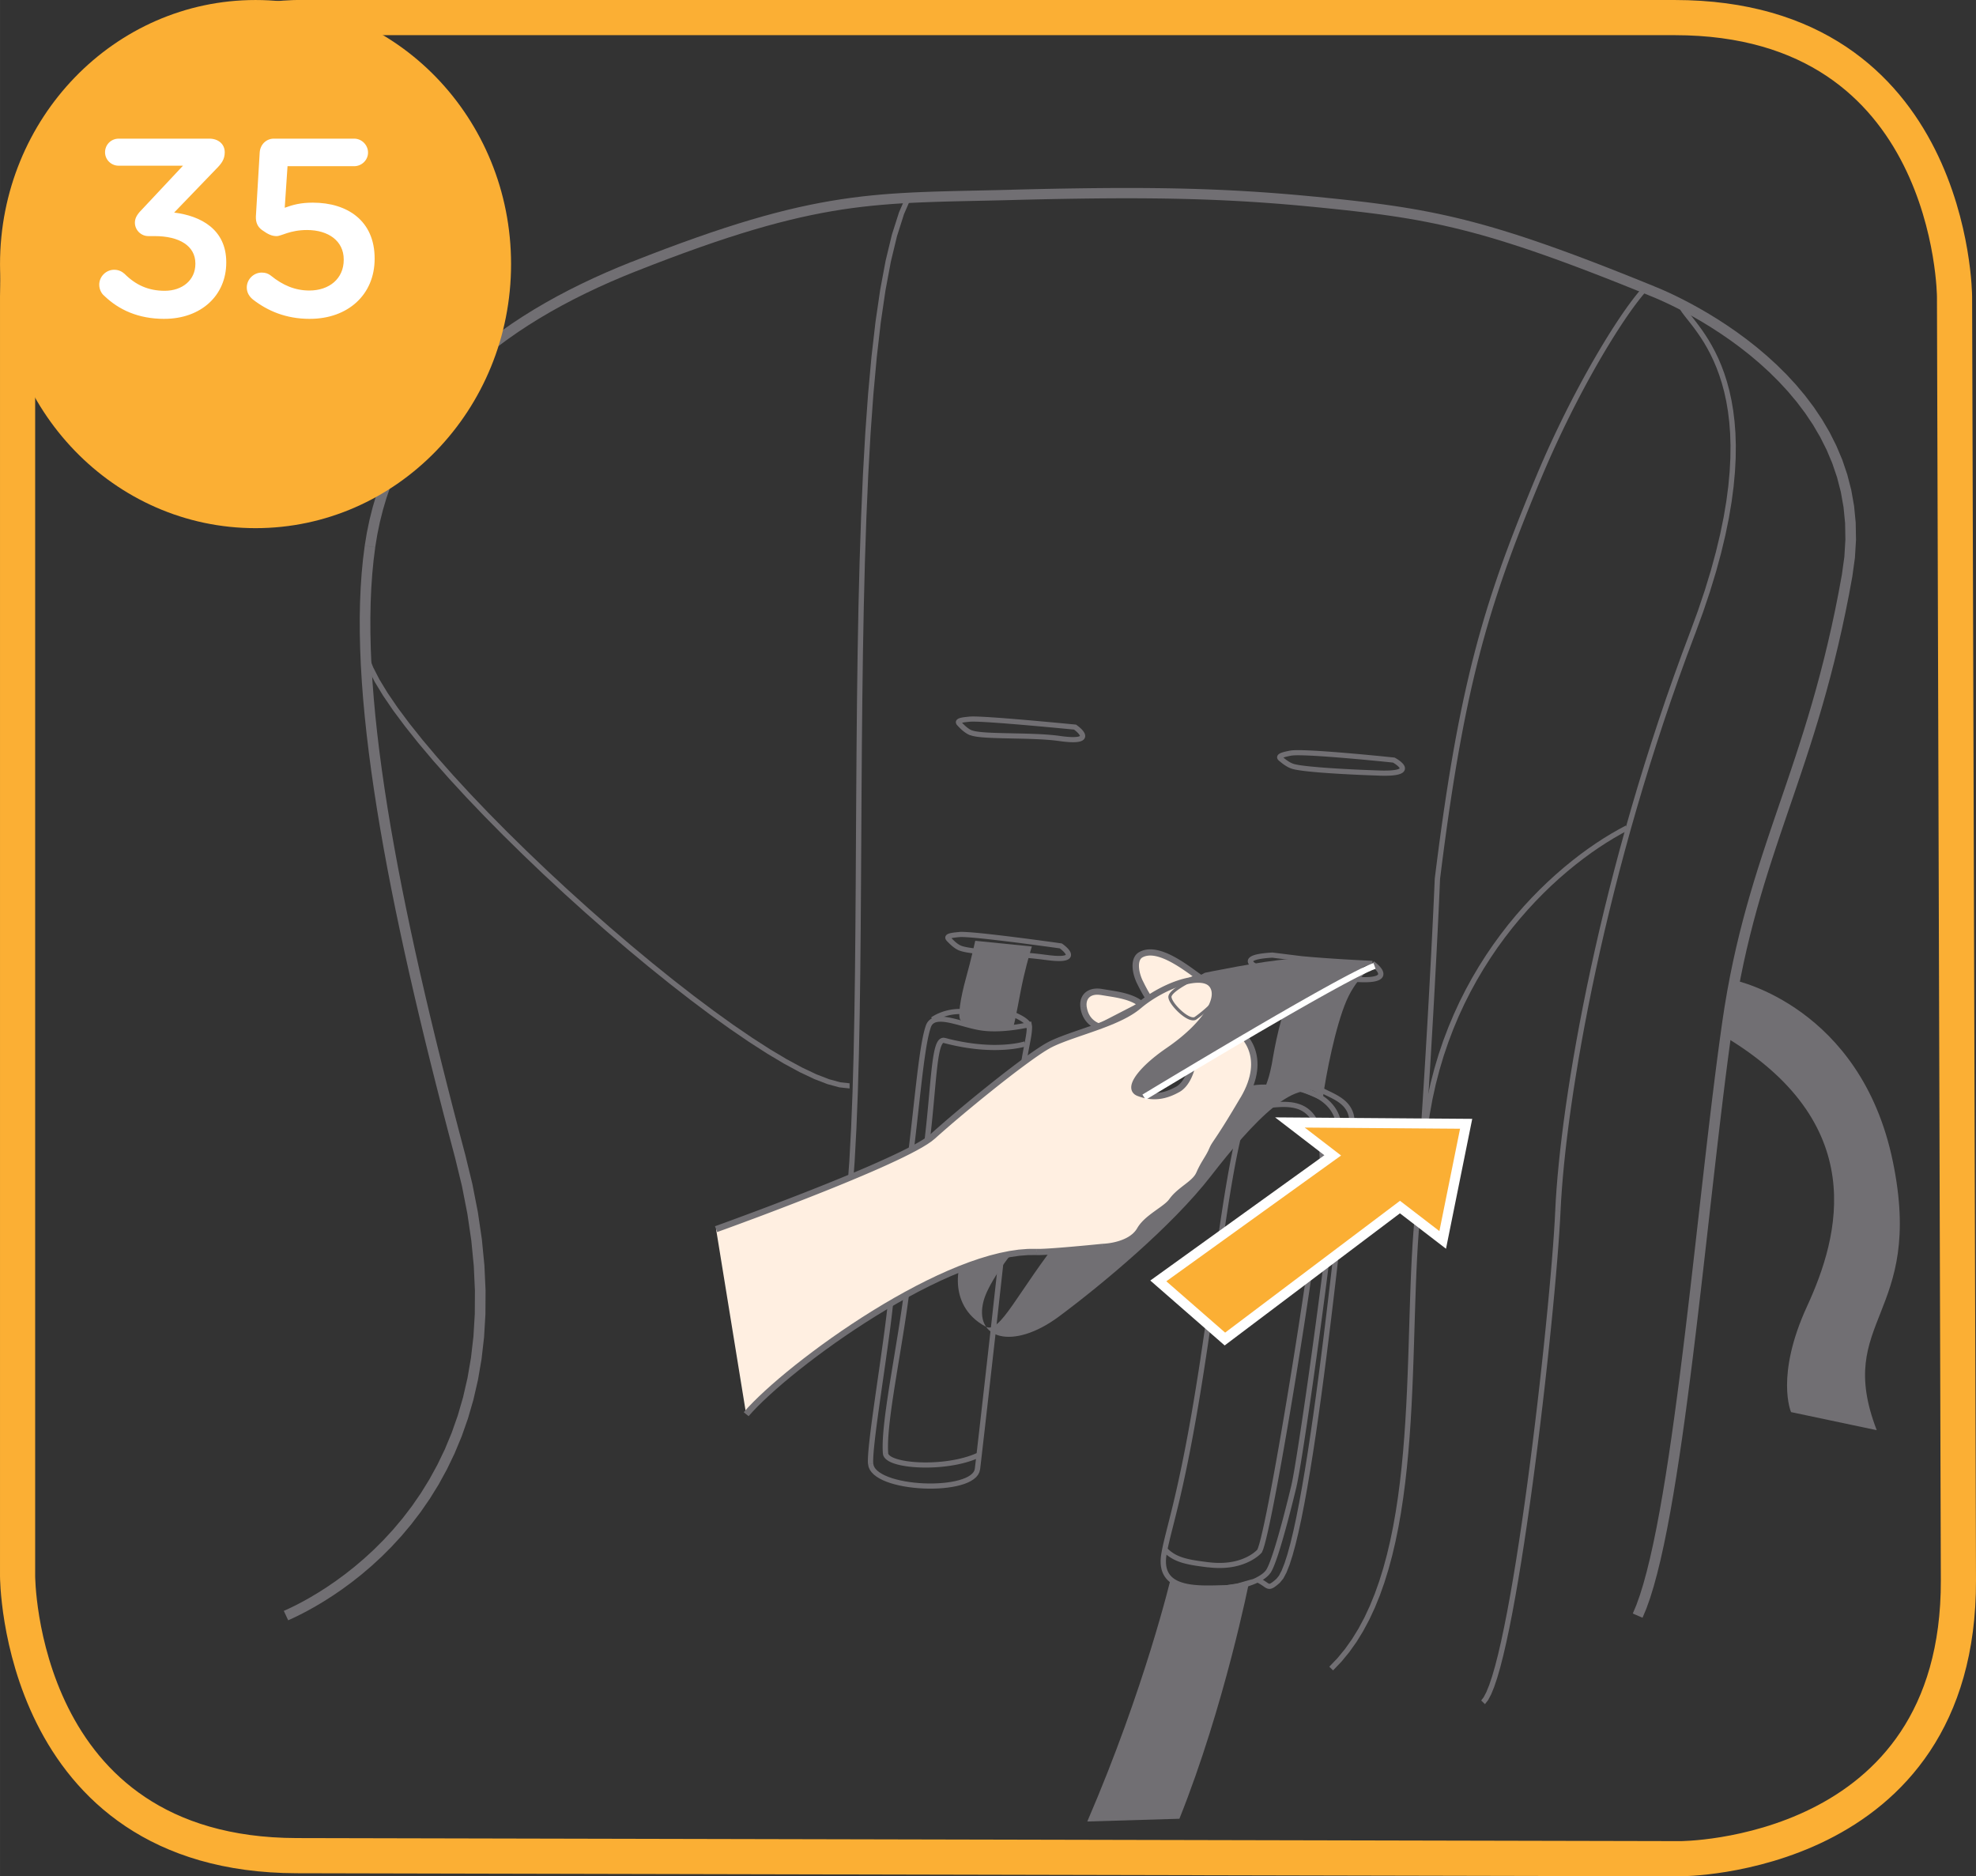<?xml version="1.0" encoding="UTF-8"?>
<!DOCTYPE svg PUBLIC "-//W3C//DTD SVG 1.1//EN" "http://www.w3.org/Graphics/SVG/1.1/DTD/svg11.dtd">
<!-- Creator: CorelDRAW 2017 -->
<svg xmlns="http://www.w3.org/2000/svg" xml:space="preserve" width="48.897mm" height="46.42mm" version="1.1" style="shape-rendering:geometricPrecision; text-rendering:geometricPrecision; image-rendering:optimizeQuality; fill-rule:evenodd; clip-rule:evenodd"
viewBox="0 0 1383.39 1313.33"
 xmlns:xlink="http://www.w3.org/1999/xlink">
 <rect x="0" y="0" width="1383.39" height="1313.33" fill="#333333" stroke="none"/>
 <defs>
  <style type="text/css">
   <![CDATA[
    .str1 {stroke:white;stroke-width:6.98;stroke-miterlimit:4}
    .str0 {stroke:#FBAF34;stroke-width:24.61;stroke-miterlimit:4}
    .fil3 {fill:none;fill-rule:nonzero}
    .fil1 {fill:#716F73;fill-rule:nonzero}
    .fil4 {fill:#FBAF34;fill-rule:nonzero}
    .fil0 {fill:#FFEFE1;fill-rule:nonzero}
    .fil2 {fill:white;fill-rule:nonzero}
   ]]>
  </style>
 </defs>
 <g id="Слой_x0020_1">
  <path class="fil0" d="M804.51 698.98c0,0 -2.69,-3.72 -6.44,-11.48 -3.47,-7.17 -4.48,-16.28 0.49,-19.15 11.98,-6.94 31.83,9.17 40.75,15.38l-34.8 15.25z"/>
  <g>
   <path class="fil1" d="M796.04 688.42l4.05 -1.84 0 0 0.34 0.7 0.34 0.68 0.33 0.66 0.32 0.64 0.31 0.61 0.31 0.59 0.3 0.56 0.29 0.54 0.28 0.52 0.27 0.5 0.26 0.47 0.25 0.45 0.24 0.42 0.24 0.41 0.22 0.38 0.22 0.36 0.2 0.34 0.19 0.31 0.18 0.29 0.17 0.27 0.16 0.24 0.15 0.23 0.13 0.2 0.12 0.18 0.11 0.16 0.08 0.12 0.06 0.09 0.08 0.11 0.06 0.09 0.01 0.02 0 0 0.02 0.02 -3.66 2.49 0 0 -0.04 -0.06 -0.07 -0.09 -0.04 -0.06 -0.07 -0.09 -0.1 -0.15 -0.11 -0.17 -0.11 -0.16 -0.13 -0.2 -0.14 -0.23 -0.15 -0.23 -0.17 -0.27 -0.18 -0.28 -0.19 -0.31 -0.21 -0.34 -0.21 -0.35 -0.22 -0.38 -0.24 -0.4 -0.24 -0.42 -0.26 -0.45 -0.27 -0.48 -0.27 -0.49 -0.29 -0.51 -0.29 -0.54 -0.3 -0.56 -0.31 -0.59 -0.32 -0.61 -0.33 -0.63 -0.33 -0.66 -0.34 -0.68 -0.35 -0.7 -0.35 -0.73 0 0zm4.05 -1.84l0 0 -0.32 -0.66 0.32 0.65zm-2.68 -20.08l2.29 3.72 -0 0 -0.28 0.18 -0.25 0.2 -0.23 0.22 -0.22 0.25 -0.21 0.27 -0.19 0.3 -0.18 0.33 -0.16 0.37 -0.15 0.4 -0.12 0.43 -0.11 0.46 -0.09 0.49 -0.07 0.51 -0.04 0.53 -0.02 0.55 0 0.58 0.02 0.59 0.05 0.61 0.06 0.63 0.08 0.63 0.11 0.65 0.12 0.65 0.15 0.66 0.17 0.66 0.18 0.66 0.21 0.67 0.22 0.66 0.23 0.66 0.25 0.66 0.27 0.65 0.28 0.64 0.3 0.63 -4.05 1.84 -0.34 -0.73 -0.33 -0.74 -0.3 -0.74 -0.29 -0.74 -0.27 -0.76 -0.25 -0.76 -0.23 -0.76 -0.22 -0.77 -0.19 -0.77 -0.18 -0.77 -0.15 -0.76 -0.13 -0.76 -0.1 -0.76 -0.08 -0.75 -0.05 -0.75 -0.03 -0.75 0 -0.74 0.03 -0.72 0.06 -0.72 0.09 -0.71 0.13 -0.7 0.16 -0.68 0.2 -0.67 0.24 -0.65 0.28 -0.63 0.33 -0.62 0.37 -0.59 0.42 -0.56 0.48 -0.53 0.53 -0.5 0.58 -0.44 0.62 -0.4 -0 0zm2.29 3.72l-0 0 -0.86 0.5 0.86 -0.5zm40.52 15.5l-1.84 -3.95 -0.38 3.73 -0.89 -0.62 -0.94 -0.67 -0.99 -0.71 -1.04 -0.75 -1.09 -0.78 -1.13 -0.81 -1.17 -0.82 -1.21 -0.83 -1.24 -0.85 -1.27 -0.85 -1.29 -0.84 -1.32 -0.83 -1.34 -0.82 -1.35 -0.79 -1.36 -0.77 -1.37 -0.73 -1.38 -0.69 -1.37 -0.65 -1.37 -0.59 -1.36 -0.54 -1.34 -0.47 -1.32 -0.41 -1.29 -0.33 -1.26 -0.25 -1.23 -0.17 -1.19 -0.09 -1.15 0 -1.1 0.09 -1.06 0.18 -1.01 0.27 -0.97 0.37 -0.93 0.48 -2.29 -3.72 1.36 -0.7 1.41 -0.54 1.44 -0.39 1.47 -0.25 1.49 -0.12 1.5 0 1.51 0.11 1.51 0.21 1.51 0.3 1.52 0.39 1.52 0.46 1.51 0.53 1.51 0.59 1.5 0.65 1.49 0.7 1.47 0.74 1.46 0.78 1.45 0.81 1.42 0.84 1.4 0.85 1.37 0.87 1.34 0.88 1.31 0.87 1.27 0.87 1.23 0.86 1.19 0.84 1.14 0.82 1.09 0.78 1.04 0.75 0.98 0.71 0.92 0.66 0.85 0.6 -0.38 3.73zm0.38 -3.73l3.15 2.19 -3.53 1.54 0.38 -3.73zm-37.02 15.04l34.8 -15.25 1.84 3.95 -34.8 15.25 -1.84 -3.95z"/>
  </g>
  <g>
   <path class="fil1" d="M318.46 809.82l7.2 -1.81 0 0 5.01 20.63 3.88 19.83 2.8 19.04 1.78 18.27 0.81 17.5 -0.1 16.75 -0.96 16.02 -1.76 15.29 -2.51 14.58 -3.2 13.88 -3.83 13.2 -4.41 12.51 -4.93 11.85 -5.39 11.2 -5.79 10.56 -6.15 9.94 -6.44 9.32 -6.67 8.72 -6.84 8.13 -6.97 7.56 -7.02 7.01 -7.03 6.46 -6.98 5.93 -6.87 5.42 -6.71 4.92 -6.49 4.43 -6.21 3.96 -5.87 3.5 -5.49 3.06 -5.04 2.63 -4.54 2.22 -3.99 1.82 -3.07 -6.58 3.8 -1.73 4.36 -2.12 4.86 -2.53 5.3 -2.96 5.69 -3.39 6.01 -3.83 6.28 -4.29 6.5 -4.77 6.66 -5.25 6.77 -5.75 6.82 -6.26 6.81 -6.79 6.75 -7.33 6.63 -7.88 6.46 -8.45 6.23 -9.03 5.95 -9.63 5.61 -10.23 5.23 -10.85 4.78 -11.49 4.28 -12.15 3.72 -12.81 3.11 -13.49 2.44 -14.2 1.72 -14.91 0.94 -15.64 0.1 -16.38 -0.79 -17.15 -1.74 -17.92 -2.75 -18.71 -3.82 -19.51 -4.94 -20.33 0 0zm-63.13 -427.77l7.37 0.99 0 0 -1.17 9.21 -0.92 9.53 -0.68 9.84 -0.44 10.15 -0.2 10.45 0.03 10.75 0.25 11.03 0.48 11.32 0.7 11.6 0.91 11.87 1.11 12.14 1.32 12.4 1.52 12.65 1.71 12.91 1.9 13.15 2.08 13.39 2.26 13.63 2.44 13.85 2.6 14.08 2.77 14.3 2.93 14.51 3.08 14.72 3.23 14.92 3.38 15.12 3.52 15.31 3.65 15.5 3.79 15.69 3.91 15.86 4.03 16.03 4.14 16.2 4.26 16.36 4.36 16.51 -7.2 1.81 -4.37 -16.54 -4.27 -16.38 -4.15 -16.23 -4.04 -16.06 -3.92 -15.89 -3.79 -15.72 -3.66 -15.54 -3.53 -15.35 -3.39 -15.17 -3.24 -14.97 -3.1 -14.77 -2.94 -14.57 -2.78 -14.36 -2.61 -14.14 -2.45 -13.92 -2.27 -13.69 -2.09 -13.46 -1.91 -13.23 -1.72 -12.99 -1.53 -12.74 -1.33 -12.49 -1.13 -12.24 -0.91 -11.98 -0.7 -11.72 -0.48 -11.44 -0.26 -11.17 -0.03 -10.89 0.21 -10.61 0.44 -10.32 0.69 -10.03 0.94 -9.73 1.19 -9.43 0 0zm186.79 -198.73l2.81 6.68 0 0 -8.93 3.63 -8.79 3.75 -8.64 3.89 -8.49 4.02 -8.32 4.15 -8.15 4.29 -7.98 4.43 -7.79 4.57 -7.6 4.72 -7.41 4.87 -7.2 5.02 -6.99 5.17 -6.78 5.33 -6.55 5.49 -6.32 5.65 -6.09 5.82 -5.85 5.99 -5.59 6.16 -5.34 6.34 -5.08 6.51 -4.82 6.69 -4.54 6.88 -4.26 7.06 -3.97 7.25 -3.69 7.45 -3.38 7.64 -3.08 7.85 -2.77 8.05 -2.45 8.26 -2.13 8.48 -1.8 8.69 -1.46 8.91 -7.37 -0.99 1.51 -9.19 1.86 -8.98 2.2 -8.76 2.54 -8.55 2.87 -8.34 3.19 -8.13 3.51 -7.92 3.82 -7.72 4.12 -7.52 4.41 -7.31 4.7 -7.12 4.98 -6.92 5.25 -6.73 5.51 -6.54 5.77 -6.36 6.03 -6.17 6.26 -5.99 6.5 -5.82 6.73 -5.64 6.95 -5.47 7.16 -5.3 7.37 -5.14 7.57 -4.98 7.76 -4.82 7.95 -4.67 8.13 -4.52 8.3 -4.37 8.47 -4.22 8.62 -4.09 8.78 -3.94 8.92 -3.81 9.06 -3.68 0 0zm266.6 -50.53l0.2 7.21 0 0 -8.83 0.22 -8.52 0.19 -8.24 0.18 -7.98 0.17 -7.75 0.18 -7.54 0.2 -7.36 0.23 -7.21 0.27 -7.09 0.32 -6.99 0.38 -6.93 0.46 -6.89 0.55 -6.88 0.64 -6.89 0.75 -6.94 0.87 -7.01 1 -7.11 1.15 -7.24 1.3 -7.4 1.47 -7.58 1.64 -7.8 1.84 -8.04 2.03 -8.31 2.25 -8.61 2.47 -8.93 2.71 -9.29 2.96 -9.67 3.22 -10.07 3.49 -10.51 3.77 -10.97 4.06 -11.46 4.37 -11.98 4.69 -2.81 -6.68 12.04 -4.71 11.53 -4.39 11.04 -4.09 10.59 -3.8 10.15 -3.52 9.76 -3.25 9.38 -2.99 9.04 -2.74 8.72 -2.51 8.43 -2.28 8.16 -2.07 7.92 -1.86 7.72 -1.67 7.53 -1.49 7.37 -1.32 7.25 -1.17 7.14 -1.02 7.06 -0.89 7.01 -0.77 6.99 -0.65 6.99 -0.55 7.02 -0.46 7.08 -0.39 7.16 -0.32 7.27 -0.27 7.41 -0.23 7.57 -0.2 7.76 -0.18 7.98 -0.17 8.23 -0.18 8.51 -0.19 8.82 -0.22 0 0zm211.2 4.81l-0.75 7.18 0 0 -5.93 -0.57 -5.89 -0.54 -5.85 -0.51 -5.83 -0.48 -5.82 -0.45 -5.81 -0.42 -5.81 -0.39 -5.81 -0.36 -5.83 -0.33 -5.85 -0.31 -5.89 -0.28 -5.93 -0.25 -5.98 -0.22 -6.04 -0.2 -6.11 -0.17 -6.18 -0.15 -6.26 -0.12 -6.36 -0.1 -6.45 -0.07 -6.56 -0.05 -6.68 -0.02 -6.8 0 -6.93 0.02 -7.07 0.05 -7.22 0.07 -7.38 0.09 -7.54 0.11 -7.72 0.13 -7.9 0.15 -8.09 0.18 -8.28 0.19 -8.49 0.22 -0.2 -7.21 8.5 -0.22 8.3 -0.19 8.1 -0.18 7.91 -0.15 7.73 -0.13 7.56 -0.11 7.4 -0.09 7.24 -0.07 7.09 -0.05 6.96 -0.02 6.82 0 6.71 0.02 6.59 0.05 6.48 0.07 6.39 0.1 6.3 0.12 6.21 0.15 6.14 0.17 6.07 0.2 6.02 0.23 5.97 0.25 5.93 0.28 5.89 0.31 5.87 0.34 5.85 0.36 5.85 0.4 5.84 0.42 5.85 0.45 5.87 0.48 5.89 0.51 5.92 0.54 5.96 0.57 0 0zm238.43 62.92l-2.7 6.73 -0.09 -0.04 -10.86 -4.41 -10.4 -4.17 -9.97 -3.93 -9.56 -3.71 -9.18 -3.5 -8.81 -3.29 -8.47 -3.09 -8.15 -2.9 -7.86 -2.72 -7.59 -2.54 -7.34 -2.38 -7.11 -2.22 -6.91 -2.07 -6.73 -1.92 -6.58 -1.79 -6.44 -1.66 -6.34 -1.55 -6.26 -1.44 -6.19 -1.34 -6.16 -1.24 -6.14 -1.16 -6.15 -1.08 -6.18 -1.01 -6.24 -0.95 -6.32 -0.9 -6.43 -0.85 -6.55 -0.81 -6.7 -0.79 -6.88 -0.77 -7.07 -0.75 -7.29 -0.75 -7.53 -0.75 0.75 -7.18 7.55 0.75 7.32 0.75 7.1 0.75 6.91 0.77 6.75 0.79 6.61 0.83 6.49 0.86 6.39 0.91 6.32 0.96 6.27 1.03 6.24 1.09 6.24 1.18 6.25 1.26 6.29 1.36 6.36 1.46 6.44 1.57 6.54 1.69 6.67 1.81 6.83 1.95 7 2.09 7.2 2.25 7.42 2.4 7.66 2.57 7.93 2.74 8.22 2.92 8.53 3.11 8.86 3.31 9.22 3.51 9.6 3.73 10.01 3.95 10.43 4.18 10.88 4.42 -0.09 -0.04zm-2.7 6.73l-0.09 -0.04 0.05 0.02 0.04 0.02zm141.2 196.13l-7.33 -1.22 0 0 1.72 -12.47 0.72 -12.01 -0.21 -11.55 -1.09 -11.11 -1.9 -10.68 -2.65 -10.25 -3.34 -9.82 -3.96 -9.41 -4.53 -9 -5.04 -8.59 -5.49 -8.18 -5.88 -7.78 -6.2 -7.38 -6.46 -6.98 -6.66 -6.59 -6.8 -6.18 -6.88 -5.8 -6.89 -5.4 -6.84 -5.01 -6.73 -4.62 -6.55 -4.24 -6.31 -3.86 -6.01 -3.47 -5.64 -3.09 -5.21 -2.72 -4.72 -2.35 -4.16 -1.97 -3.53 -1.6 -2.85 -1.24 -2.1 -0.88 -1.3 -0.52 -0.4 -0.15 2.7 -6.73 0.53 0.2 1.37 0.55 2.2 0.92 2.96 1.29 3.65 1.66 4.27 2.03 4.84 2.41 5.34 2.79 5.78 3.17 6.16 3.56 6.47 3.95 6.72 4.35 6.91 4.75 7.03 5.15 7.09 5.56 7.08 5.97 7.02 6.38 6.89 6.81 6.69 7.23 6.43 7.66 6.11 8.09 5.72 8.53 5.27 8.97 4.74 9.42 4.16 9.86 3.5 10.32 2.78 10.76 1.99 11.22 1.14 11.66 0.22 12.11 -0.76 12.55 -1.8 12.99 0 0zm-83.79 313.38l-7.37 -1 0 0 1.71 -11.24 1.85 -10.88 1.98 -10.54 2.1 -10.22 2.22 -9.94 2.32 -9.68 2.42 -9.45 2.51 -9.24 2.59 -9.07 2.66 -8.92 2.73 -8.8 2.79 -8.7 2.83 -8.63 2.87 -8.59 2.91 -8.58 2.94 -8.6 2.96 -8.64 2.97 -8.71 2.97 -8.81 2.97 -8.93 2.95 -9.1 2.94 -9.27 2.91 -9.49 2.87 -9.73 2.83 -10 2.78 -10.29 2.73 -10.62 2.66 -10.97 2.59 -11.35 2.52 -11.76 2.42 -12.2 2.33 -12.67 7.33 1.22 -2.35 12.76 -2.45 12.3 -2.53 11.86 -2.61 11.45 -2.68 11.06 -2.75 10.71 -2.8 10.38 -2.85 10.08 -2.89 9.8 -2.93 9.55 -2.95 9.33 -2.97 9.14 -2.98 8.97 -2.98 8.83 -2.97 8.73 -2.96 8.64 -2.93 8.59 -2.91 8.56 -2.86 8.56 -2.82 8.59 -2.76 8.64 -2.71 8.73 -2.64 8.84 -2.56 8.98 -2.48 9.15 -2.39 9.35 -2.3 9.57 -2.19 9.82 -2.08 10.11 -1.96 10.42 -1.83 10.76 -1.7 11.12 0 0zm-63.14 415.59l-6.8 -2.94 2.5 -5.96 2.47 -6.93 2.42 -7.84 2.37 -8.7 2.33 -9.49 2.28 -10.24 2.23 -10.93 2.18 -11.57 2.14 -12.16 2.09 -12.71 2.05 -13.2 2.01 -13.64 1.97 -14.04 1.94 -14.38 1.91 -14.67 1.87 -14.92 1.85 -15.11 1.82 -15.26 1.8 -15.36 1.78 -15.41 1.76 -15.41 1.74 -15.36 1.73 -15.27 1.72 -15.12 1.71 -14.93 1.7 -14.69 1.7 -14.4 1.69 -14.06 1.7 -13.67 1.7 -13.24 1.71 -12.75 1.71 -12.22 7.37 1 -1.7 12.17 -1.7 12.71 -1.7 13.2 -1.69 13.65 -1.69 14.04 -1.69 14.38 -1.7 14.68 -1.71 14.92 -1.72 15.12 -1.73 15.27 -1.74 15.37 -1.76 15.42 -1.78 15.42 -1.8 15.37 -1.82 15.28 -1.85 15.14 -1.88 14.94 -1.91 14.7 -1.94 14.41 -1.98 14.08 -2.02 13.69 -2.06 13.25 -2.1 12.77 -2.15 12.25 -2.2 11.66 -2.25 11.05 -2.31 10.37 -2.37 9.66 -2.43 8.9 -2.5 8.1 -2.58 7.25 -2.67 6.37z"/>
  </g>
  <g>
   <polygon class="fil1" points="577.95,908.89 575.76,905.97 579.49,901.66 583.03,893.93 586.16,883.04 588.86,869.27 591.15,852.83 593.05,833.95 594.61,812.82 595.86,789.66 596.85,764.65 597.6,738 598.16,709.91 598.57,680.58 598.86,650.19 599.08,618.96 599.26,587.07 599.45,554.73 599.68,522.13 599.99,489.47 600.42,456.94 601.01,424.75 601.81,393.09 602.84,362.15 604.14,332.13 605.77,303.24 607.75,275.65 610.13,249.58 612.94,225.22 616.23,202.75 620.04,182.37 624.41,164.27 629.39,148.63 635.05,135.64 638.37,137.26 632.9,149.86 628.01,165.21 623.69,183.1 619.91,203.32 616.63,225.67 613.83,249.94 611.46,275.94 609.48,303.46 607.86,332.31 606.55,362.28 605.52,393.19 604.73,424.83 604.14,457 603.71,489.51 603.39,522.16 603.16,554.76 602.98,587.1 602.79,618.98 602.57,650.22 602.28,680.62 601.88,709.97 601.32,738.09 600.56,764.77 599.58,789.82 598.33,813.04 596.76,834.25 594.85,853.24 592.54,869.84 589.79,883.85 586.54,895.12 582.69,903.51 "/>
  </g>
  <g>
   <path class="fil1" d="M1078.43 336.01l-3.45 -1.35 0 0 2.3 -5.48 2.34 -5.44 2.37 -5.4 2.41 -5.35 2.44 -5.29 2.46 -5.23 2.48 -5.17 2.49 -5.1 2.5 -5.03 2.51 -4.95 2.52 -4.87 2.52 -4.78 2.51 -4.69 2.5 -4.59 2.49 -4.49 2.47 -4.39 2.46 -4.27 2.43 -4.15 2.4 -4.03 2.37 -3.91 2.34 -3.78 2.3 -3.64 2.25 -3.5 2.21 -3.36 2.16 -3.2 2.1 -3.05 2.05 -2.89 1.99 -2.72 1.92 -2.55 1.85 -2.38 1.78 -2.21 1.71 -2.02 2.85 2.31 -1.65 1.96 -1.73 2.15 -1.81 2.33 -1.88 2.51 -1.96 2.68 -2.02 2.85 -2.08 3.02 -2.14 3.17 -2.19 3.33 -2.24 3.47 -2.28 3.62 -2.32 3.75 -2.36 3.88 -2.39 4.01 -2.42 4.13 -2.44 4.25 -2.46 4.36 -2.48 4.47 -2.49 4.57 -2.5 4.67 -2.5 4.76 -2.5 4.85 -2.5 4.93 -2.49 5.01 -2.48 5.08 -2.46 5.15 -2.45 5.21 -2.42 5.27 -2.4 5.32 -2.36 5.37 -2.33 5.41 -2.29 5.45 0 0zm-70.23 279.11l-3.72 -0.15 0.01 -0.14 1.59 -12.64 1.6 -12.19 1.61 -11.76 1.63 -11.35 1.64 -10.96 1.66 -10.58 1.69 -10.24 1.71 -9.9 1.74 -9.59 1.78 -9.3 1.81 -9.03 1.86 -8.78 1.9 -8.55 1.94 -8.34 1.99 -8.15 2.05 -7.98 2.1 -7.83 2.15 -7.7 2.22 -7.59 2.28 -7.5 2.35 -7.43 2.42 -7.38 2.49 -7.35 2.57 -7.34 2.65 -7.34 2.74 -7.38 2.82 -7.43 2.91 -7.49 3 -7.58 3.09 -7.69 3.19 -7.83 3.29 -7.97 3.45 1.35 -3.29 7.96 -3.19 7.81 -3.09 7.68 -2.99 7.57 -2.9 7.47 -2.81 7.4 -2.72 7.35 -2.64 7.32 -2.56 7.31 -2.48 7.31 -2.41 7.34 -2.34 7.4 -2.27 7.46 -2.21 7.55 -2.15 7.66 -2.09 7.79 -2.03 7.94 -1.98 8.12 -1.94 8.3 -1.89 8.52 -1.84 8.75 -1.81 9 -1.77 9.27 -1.74 9.57 -1.71 9.87 -1.68 10.21 -1.66 10.56 -1.64 10.93 -1.62 11.32 -1.61 11.74 -1.6 12.17 -1.59 12.62 0.01 -0.14zm-3.72 -0.15l0 -0.08 0.01 -0.07 -0.01 0.14zm-11.16 246.73l-3.71 -0.27 0 0 0.91 -11.79 0.87 -11.73 0.85 -11.66 0.82 -11.57 0.8 -11.45 0.76 -11.31 0.74 -11.16 0.71 -10.97 0.68 -10.78 0.65 -10.55 0.63 -10.31 0.59 -10.05 0.57 -9.76 0.54 -9.46 0.51 -9.13 0.48 -8.78 0.45 -8.41 0.43 -8.03 0.4 -7.61 0.36 -7.18 0.34 -6.73 0.31 -6.25 0.28 -5.76 0.25 -5.24 0.22 -4.71 0.19 -4.14 0.16 -3.56 0.13 -2.97 0.1 -2.34 0.07 -1.7 0.05 -1.03 0.01 -0.35 3.72 0.15 -0.01 0.35 -0.05 1.03 -0.07 1.7 -0.1 2.35 -0.13 2.97 -0.16 3.57 -0.19 4.14 -0.22 4.71 -0.25 5.25 -0.28 5.76 -0.31 6.26 -0.34 6.73 -0.36 7.19 -0.4 7.62 -0.43 8.03 -0.45 8.42 -0.48 8.78 -0.51 9.14 -0.54 9.46 -0.57 9.76 -0.59 10.05 -0.63 10.32 -0.65 10.56 -0.68 10.78 -0.71 10.98 -0.74 11.16 -0.76 11.32 -0.8 11.45 -0.82 11.57 -0.85 11.66 -0.87 11.74 -0.91 11.79 0 0zm-60.05 307.49l-2.63 -2.56 5.72 -5.98 5.31 -6.46 4.9 -6.91 4.52 -7.35 4.15 -7.76 3.79 -8.14 3.46 -8.5 3.14 -8.83 2.83 -9.14 2.55 -9.42 2.28 -9.68 2.03 -9.91 1.79 -10.11 1.57 -10.29 1.37 -10.45 1.19 -10.57 1.02 -10.67 0.87 -10.75 0.74 -10.8 0.63 -10.83 0.53 -10.83 0.45 -10.8 0.39 -10.75 0.35 -10.67 0.32 -10.57 0.32 -10.44 0.33 -10.29 0.35 -10.11 0.4 -9.91 0.46 -9.68 0.55 -9.43 0.64 -9.15 3.71 0.27 -0.64 9.1 -0.54 9.39 -0.46 9.65 -0.4 9.89 -0.35 10.1 -0.33 10.28 -0.32 10.44 -0.32 10.58 -0.35 10.68 -0.39 10.77 -0.45 10.82 -0.53 10.86 -0.63 10.86 -0.74 10.84 -0.88 10.8 -1.03 10.73 -1.19 10.64 -1.38 10.51 -1.58 10.37 -1.8 10.2 -2.05 10 -2.3 9.79 -2.58 9.54 -2.87 9.27 -3.19 8.97 -3.52 8.65 -3.87 8.31 -4.25 7.94 -4.63 7.54 -5.05 7.12 -5.47 6.66 -5.92 6.18z"/>
  </g>
  <g>
   <polygon class="fil1" points="998.27,801.88 994.56,801.58 995.75,790.28 997.33,779.25 999.28,768.51 1001.59,758.04 1004.24,747.85 1007.21,737.93 1010.47,728.3 1014.03,718.95 1017.85,709.87 1021.91,701.07 1026.21,692.56 1030.72,684.32 1035.43,676.36 1040.31,668.67 1045.35,661.27 1050.54,654.15 1055.84,647.29 1061.25,640.73 1066.76,634.43 1072.33,628.42 1077.95,622.69 1083.61,617.23 1089.28,612.05 1094.96,607.14 1100.61,602.52 1106.23,598.16 1111.8,594.09 1117.3,590.29 1122.7,586.77 1128.01,583.53 1133.19,580.56 1138.23,577.87 1139.97,581.05 1135.03,583.69 1129.95,586.61 1124.73,589.8 1119.41,593.26 1114,597 1108.51,601.02 1102.97,605.31 1097.4,609.87 1091.79,614.71 1086.19,619.82 1080.61,625.21 1075.06,630.87 1069.56,636.81 1064.13,643.02 1058.78,649.51 1053.55,656.27 1048.42,663.3 1043.45,670.62 1038.63,678.2 1033.98,686.06 1029.53,694.2 1025.28,702.61 1021.26,711.29 1017.5,720.25 1013.99,729.49 1010.76,739 1007.83,748.79 1005.21,758.86 1002.93,769.2 1001,779.81 999.44,790.71 "/>
  </g>
  <g>
   <polygon class="fil1" points="594.79,758.27 594.79,761.88 587.59,761.1 579.33,758.86 570.06,755.29 559.86,750.46 548.78,744.46 536.91,737.37 524.35,729.29 511.17,720.29 497.47,710.45 483.35,699.86 468.9,688.61 454.2,676.78 439.36,664.45 424.46,651.71 409.6,638.65 394.87,625.34 380.36,611.87 366.18,598.32 352.41,584.79 339.14,571.35 326.47,558.1 314.49,545.1 303.3,532.46 292.98,520.24 283.64,508.53 275.35,497.42 268.23,486.99 262.34,477.3 257.8,468.43 254.69,460.44 253.12,453.36 253.28,447.19 256.94,447.86 256.82,452.97 258.25,459.4 261.2,466.98 265.61,475.57 271.38,485.07 278.41,495.36 286.62,506.37 295.89,517.99 306.15,530.14 317.29,542.73 329.22,555.67 341.84,568.88 355.07,582.28 368.81,595.77 382.96,609.28 397.42,622.71 412.12,635.99 426.94,649.03 441.8,661.73 456.6,674.02 471.25,685.82 485.66,697.03 499.72,707.57 513.35,717.36 526.45,726.31 538.92,734.34 550.66,741.35 561.59,747.26 571.58,751.99 580.54,755.45 588.32,757.56 "/>
  </g>
  <g>
   <path class="fil1" d="M1186.69 443.83l-3.49 -1.25 0 0 5.53 -15.09 4.84 -14.4 4.19 -13.73 3.56 -13.08 2.98 -12.44 2.42 -11.81 1.89 -11.21 1.39 -10.62 0.93 -10.05 0.5 -9.49 0.1 -8.96 -0.27 -8.44 -0.61 -7.93 -0.91 -7.45 -1.18 -6.98 -1.43 -6.53 -1.64 -6.09 -1.82 -5.68 -1.96 -5.27 -2.08 -4.89 -2.17 -4.54 -2.22 -4.19 -2.25 -3.86 -2.25 -3.55 -2.22 -3.25 -2.15 -2.98 -2.07 -2.72 -1.94 -2.48 -1.79 -2.26 -1.62 -2.07 -1.41 -1.9 -1.18 -1.76 3.19 -1.86 1.06 1.57 1.34 1.8 1.59 2.03 1.79 2.26 1.96 2.52 2.1 2.78 2.21 3.05 2.28 3.34 2.32 3.66 2.32 3.98 2.3 4.32 2.24 4.67 2.14 5.04 2.02 5.43 1.86 5.83 1.68 6.25 1.46 6.69 1.21 7.14 0.93 7.61 0.62 8.09 0.27 8.59 -0.1 9.1 -0.51 9.64 -0.94 10.19 -1.41 10.75 -1.91 11.33 -2.44 11.93 -3 12.55 -3.59 13.18 -4.22 13.83 -4.87 14.49 -5.55 15.18 0 0zm-94.17 403.96l-3.72 -0.16 0 0 0.4 -7.53 0.54 -8 0.69 -8.47 0.84 -8.91 0.98 -9.34 1.14 -9.76 1.29 -10.16 1.45 -10.55 1.61 -10.92 1.77 -11.28 1.93 -11.63 2.1 -11.96 2.26 -12.27 2.43 -12.58 2.6 -12.86 2.78 -13.14 2.95 -13.4 3.12 -13.64 3.3 -13.87 3.49 -14.09 3.67 -14.29 3.85 -14.48 4.04 -14.65 4.23 -14.81 4.42 -14.96 4.62 -15.08 4.81 -15.2 5.01 -15.3 5.21 -15.39 5.42 -15.46 5.62 -15.52 5.82 -15.56 3.49 1.25 -5.81 15.52 -5.6 15.48 -5.4 15.42 -5.2 15.35 -5 15.27 -4.81 15.16 -4.61 15.05 -4.41 14.92 -4.23 14.78 -4.03 14.62 -3.85 14.45 -3.66 14.26 -3.48 14.06 -3.3 13.84 -3.12 13.61 -2.94 13.37 -2.77 13.11 -2.59 12.84 -2.42 12.55 -2.25 12.24 -2.09 11.93 -1.92 11.6 -1.77 11.25 -1.6 10.89 -1.44 10.51 -1.29 10.13 -1.13 9.72 -0.98 9.3 -0.83 8.86 -0.68 8.42 -0.54 7.95 -0.4 7.48 0 0zm-52.92 345.04l-2.63 -2.56 1.71 -2.22 1.91 -3.65 2 -4.93 2.05 -6.11 2.08 -7.19 2.1 -8.19 2.11 -9.11 2.11 -9.94 2.11 -10.71 2.1 -11.38 2.08 -11.99 2.06 -12.52 2.03 -12.98 2 -13.35 1.96 -13.65 1.91 -13.88 1.86 -14.03 1.8 -14.1 1.74 -14.1 1.67 -14.03 1.59 -13.87 1.51 -13.64 1.43 -13.34 1.33 -12.95 1.23 -12.49 1.13 -11.96 1.02 -11.35 0.9 -10.66 0.78 -9.91 0.65 -9.07 0.51 -8.15 0.37 -7.16 3.72 0.16 -0.38 7.2 -0.51 8.18 -0.65 9.09 -0.78 9.93 -0.9 10.69 -1.02 11.37 -1.13 11.98 -1.24 12.51 -1.33 12.97 -1.43 13.35 -1.51 13.65 -1.6 13.89 -1.67 14.04 -1.74 14.12 -1.81 14.12 -1.86 14.05 -1.92 13.9 -1.96 13.68 -2 13.38 -2.03 13 -2.07 12.55 -2.09 12.03 -2.1 11.42 -2.12 10.75 -2.12 10 -2.12 9.18 -2.12 8.28 -2.11 7.31 -2.11 6.28 -2.1 5.19 -2.13 4.05 -2.26 2.91z"/>
  </g>
  <g>
   <path class="fil1" d="M678.9 501.56l0.33 3.59 0.01 0 -0.48 0.05 -0.48 0.05 -0.47 0.05 -0.46 0.04 -0.44 0.05 -0.43 0.05 -0.42 0.05 -0.41 0.05 -0.39 0.05 -0.37 0.06 -0.35 0.06 -0.33 0.06 -0.31 0.06 -0.28 0.06 -0.25 0.07 -0.23 0.07 -0.19 0.06 -0.15 0.06 -0.11 0.05 -0.06 0.03 -0.03 0.02 0.03 -0.02 0.07 -0.08 0.1 -0.15 0.08 -0.19 0.03 -0.22 -0.01 -0.21 -0.03 -0.13 -0.03 -0.07 -0 -0.01 0.05 0.06 0.09 0.1 -2.7 2.48 -0.28 -0.31 -0.25 -0.33 -0.22 -0.37 -0.18 -0.42 -0.12 -0.47 -0.03 -0.52 0.08 -0.51 0.18 -0.48 0.27 -0.42 0.31 -0.34 0.32 -0.26 0.31 -0.21 0.33 -0.18 0.33 -0.15 0.34 -0.13 0.35 -0.12 0.35 -0.1 0.37 -0.09 0.37 -0.08 0.39 -0.08 0.4 -0.07 0.4 -0.07 0.42 -0.06 0.43 -0.06 0.44 -0.06 0.45 -0.05 0.46 -0.05 0.47 -0.05 0.47 -0.05 0.48 -0.05 0.48 -0.05 0.49 -0.05 0.01 0zm-0.01 0l0.01 0 -0.16 0.01 0.16 -0.01zm74.8 5.91l-2.16 2.94 0.89 0.32 -0.18 -0.01 -0.55 -0.06 -0.87 -0.08 -1.18 -0.11 -1.48 -0.14 -1.75 -0.17 -1.99 -0.19 -2.22 -0.21 -2.42 -0.23 -2.59 -0.24 -2.75 -0.25 -2.89 -0.27 -3 -0.27 -3.1 -0.28 -3.17 -0.28 -3.21 -0.28 -3.24 -0.28 -3.25 -0.27 -3.23 -0.26 -3.19 -0.26 -3.13 -0.25 -3.04 -0.23 -2.94 -0.21 -2.81 -0.19 -2.66 -0.17 -2.48 -0.14 -2.29 -0.12 -2.07 -0.09 -1.82 -0.05 -1.56 -0.02 -1.25 0.01 -0.9 0.05 -0.33 -3.59 1.12 -0.06 1.38 -0.02 1.64 0.02 1.88 0.06 2.11 0.09 2.32 0.12 2.51 0.14 2.68 0.18 2.82 0.19 2.95 0.21 3.05 0.23 3.14 0.25 3.19 0.26 3.23 0.27 3.26 0.27 3.25 0.28 3.22 0.28 3.17 0.28 3.1 0.28 3.01 0.27 2.89 0.27 2.76 0.25 2.6 0.24 2.42 0.23 2.22 0.21 1.99 0.19 1.75 0.17 1.48 0.14 1.19 0.11 0.88 0.09 0.54 0.05 0.19 0.02 0.89 0.32zm-0.89 -0.32l0.49 0.05 0.4 0.27 -0.89 -0.32zm-11.2 11.57l0.54 -3.57 0 0 2.46 0.32 2.2 0.23 1.95 0.15 1.7 0.07 1.46 0 1.24 -0.06 1.01 -0.11 0.8 -0.15 0.57 -0.17 0.35 -0.16 0.17 -0.11 0.03 -0.03 -0.02 0.03 -0.01 0.03 -0.01 -0.06 -0.04 -0.16 -0.1 -0.25 -0.18 -0.33 -0.25 -0.36 -0.3 -0.39 -0.35 -0.4 -0.38 -0.4 -0.4 -0.39 -0.41 -0.37 -0.41 -0.36 -0.38 -0.33 -0.36 -0.28 -0.32 -0.25 -0.27 -0.2 -0.2 -0.14 -0.13 -0.09 -0.03 -0.02 2.16 -2.94 0.07 0.05 0.15 0.1 0.23 0.17 0.31 0.23 0.36 0.28 0.41 0.33 0.45 0.37 0.47 0.41 0.49 0.45 0.5 0.48 0.48 0.51 0.46 0.53 0.44 0.57 0.4 0.6 0.35 0.63 0.29 0.7 0.18 0.76 0.03 0.83 -0.19 0.87 -0.42 0.83 -0.63 0.69 -0.78 0.54 -0.89 0.4 -1 0.3 -1.13 0.22 -1.28 0.14 -1.45 0.07 -1.64 -0 -1.84 -0.08 -2.06 -0.16 -2.3 -0.24 -2.54 -0.33 0 0zm-62.4 -4.11l1.37 -3.36 0 0 0.7 0.23 0.88 0.22 1.04 0.21 1.19 0.19 1.33 0.18 1.45 0.15 1.57 0.14 1.67 0.12 1.77 0.1 1.86 0.09 1.94 0.08 2.01 0.07 2.08 0.06 2.13 0.06 2.19 0.05 2.23 0.05 2.26 0.05 2.29 0.05 2.31 0.05 2.33 0.05 2.33 0.06 2.33 0.07 2.33 0.08 2.31 0.09 2.28 0.1 2.25 0.12 2.22 0.14 2.18 0.16 2.12 0.18 2.07 0.2 2 0.23 1.93 0.25 -0.54 3.57 -1.86 -0.24 -1.94 -0.22 -2.01 -0.2 -2.08 -0.17 -2.13 -0.16 -2.18 -0.13 -2.22 -0.12 -2.26 -0.1 -2.28 -0.09 -2.3 -0.08 -2.32 -0.07 -2.32 -0.06 -2.32 -0.05 -2.31 -0.05 -2.29 -0.05 -2.27 -0.05 -2.23 -0.05 -2.19 -0.05 -2.15 -0.06 -2.1 -0.07 -2.03 -0.07 -1.97 -0.08 -1.89 -0.09 -1.81 -0.11 -1.73 -0.12 -1.63 -0.14 -1.54 -0.16 -1.43 -0.19 -1.32 -0.22 -1.21 -0.25 -1.1 -0.29 -1 -0.34 0 0zm1.37 -3.36l0 0 -0.61 -0.23 0.6 0.23zm-10.3 -3.45l2.69 -2.49 0.16 0.17 0.17 0.17 0.17 0.18 0.18 0.19 0.19 0.2 0.19 0.2 0.2 0.2 0.21 0.21 0.21 0.2 0.22 0.21 0.23 0.22 0.22 0.21 0.23 0.21 0.24 0.22 0.24 0.22 0.24 0.21 0.25 0.21 0.26 0.21 0.25 0.2 0.27 0.21 0.27 0.2 0.26 0.19 0.27 0.19 0.27 0.19 0.27 0.17 0.27 0.17 0.27 0.16 0.28 0.15 0.28 0.14 0.28 0.13 0.27 0.12 0.27 0.11 -1.37 3.36 -0.39 -0.16 -0.38 -0.17 -0.37 -0.18 -0.36 -0.18 -0.36 -0.2 -0.36 -0.21 -0.35 -0.21 -0.34 -0.22 -0.33 -0.22 -0.33 -0.23 -0.32 -0.23 -0.31 -0.23 -0.3 -0.23 -0.3 -0.24 -0.29 -0.24 -0.29 -0.24 -0.29 -0.25 -0.27 -0.24 -0.26 -0.23 -0.26 -0.24 -0.25 -0.24 -0.23 -0.23 -0.23 -0.23 -0.23 -0.23 -0.22 -0.22 -0.22 -0.22 -0.2 -0.21 -0.19 -0.2 -0.18 -0.19 -0.18 -0.18 -0.17 -0.17 -0.15 -0.16z"/>
  </g>
  <g>
   <path class="fil1" d="M903.26 525.37l0.75 3.54 -0 0 -0.47 0.1 -0.46 0.09 -0.45 0.09 -0.45 0.1 -0.43 0.09 -0.43 0.1 -0.41 0.09 -0.39 0.1 -0.39 0.1 -0.35 0.09 -0.34 0.1 -0.32 0.1 -0.3 0.1 -0.27 0.09 -0.24 0.09 -0.22 0.09 -0.18 0.08 -0.14 0.07 -0.11 0.06 -0.06 0.04 -0.02 0.01 0.03 -0.03 0.07 -0.09 0.07 -0.15 0.05 -0.21 0.01 -0.23 -0.03 -0.18 -0.05 -0.13 -0.04 -0.07 -0 -0.01 0.05 0.05 0.1 0.09 -2.37 2.78 -0.31 -0.27 -0.3 -0.31 -0.27 -0.35 -0.23 -0.4 -0.17 -0.45 -0.09 -0.5 0.02 -0.54 0.13 -0.5 0.21 -0.43 0.26 -0.37 0.29 -0.3 0.29 -0.25 0.3 -0.21 0.31 -0.19 0.32 -0.17 0.33 -0.15 0.33 -0.14 0.35 -0.13 0.37 -0.13 0.37 -0.12 0.39 -0.12 0.4 -0.11 0.42 -0.11 0.42 -0.1 0.43 -0.11 0.44 -0.1 0.45 -0.1 0.46 -0.1 0.46 -0.1 0.48 -0.1 0.48 -0.1 0.48 -0.1 -0 0zm73.4 5.06l-1.8 3.16 0.7 0.22 -0.18 -0.02 -0.53 -0.05 -0.86 -0.09 -1.16 -0.12 -1.45 -0.15 -1.71 -0.17 -1.95 -0.2 -2.17 -0.21 -2.37 -0.23 -2.54 -0.24 -2.7 -0.26 -2.83 -0.27 -2.95 -0.27 -3.03 -0.27 -3.1 -0.27 -3.15 -0.27 -3.17 -0.27 -3.18 -0.25 -3.16 -0.25 -3.12 -0.23 -3.06 -0.22 -2.98 -0.2 -2.87 -0.18 -2.75 -0.15 -2.6 -0.12 -2.43 -0.1 -2.23 -0.06 -2.02 -0.03 -1.77 0.01 -1.5 0.05 -1.19 0.09 -0.82 0.12 -0.75 -3.54 1.17 -0.17 1.39 -0.1 1.63 -0.05 1.86 -0.01 2.09 0.03 2.28 0.07 2.47 0.1 2.63 0.12 2.78 0.15 2.9 0.18 3 0.2 3.08 0.22 3.14 0.23 3.17 0.25 3.19 0.26 3.19 0.27 3.16 0.27 3.11 0.27 3.04 0.27 2.95 0.27 2.84 0.27 2.7 0.26 2.55 0.24 2.37 0.23 2.17 0.22 1.95 0.2 1.71 0.17 1.45 0.15 1.17 0.12 0.86 0.09 0.53 0.05 0.18 0.02 0.7 0.22zm-0.7 -0.22l0.37 0.04 0.33 0.18 -0.7 -0.22zm-10.01 12.71l0.12 -3.6 0 0 2.48 0.05 2.22 -0.01 1.95 -0.06 1.7 -0.11 1.46 -0.16 1.23 -0.19 0.99 -0.22 0.77 -0.24 0.55 -0.23 0.34 -0.2 0.15 -0.13 0.03 -0.03 -0.02 0.04 -0.01 0.02 -0.01 -0.05 -0.06 -0.16 -0.13 -0.24 -0.22 -0.3 -0.29 -0.34 -0.35 -0.35 -0.39 -0.36 -0.42 -0.35 -0.45 -0.35 -0.45 -0.33 -0.44 -0.31 -0.42 -0.28 -0.39 -0.25 -0.35 -0.21 -0.28 -0.16 -0.22 -0.12 -0.14 -0.08 -0.03 -0.01 1.8 -3.16 0.08 0.04 0.16 0.09 0.25 0.14 0.34 0.2 0.39 0.24 0.44 0.28 0.49 0.32 0.52 0.36 0.54 0.39 0.54 0.42 0.55 0.46 0.52 0.48 0.5 0.51 0.47 0.55 0.42 0.59 0.36 0.65 0.27 0.74 0.12 0.83 -0.08 0.88 -0.33 0.87 -0.55 0.76 -0.71 0.62 -0.84 0.5 -0.96 0.41 -1.1 0.34 -1.26 0.28 -1.43 0.23 -1.63 0.18 -1.84 0.12 -2.07 0.07 -2.31 0.01 -2.57 -0.05 0 0zm-60.86 -4.62l0.98 -3.48 -0 0 0.8 0.19 0.95 0.2 1.08 0.2 1.21 0.2 1.33 0.19 1.44 0.19 1.54 0.18 1.63 0.18 1.72 0.18 1.8 0.17 1.87 0.17 1.94 0.17 2 0.16 2.05 0.16 2.1 0.15 2.14 0.15 2.18 0.14 2.2 0.14 2.22 0.13 2.24 0.13 2.24 0.12 2.24 0.12 2.24 0.11 2.23 0.11 2.21 0.1 2.19 0.1 2.15 0.09 2.11 0.08 2.07 0.08 2.02 0.07 1.96 0.07 1.9 0.06 -0.12 3.6 -1.91 -0.06 -1.97 -0.07 -2.03 -0.07 -2.08 -0.08 -2.12 -0.08 -2.16 -0.09 -2.19 -0.1 -2.22 -0.1 -2.24 -0.11 -2.25 -0.11 -2.25 -0.12 -2.25 -0.12 -2.25 -0.13 -2.23 -0.13 -2.21 -0.14 -2.19 -0.14 -2.15 -0.15 -2.11 -0.15 -2.07 -0.16 -2.01 -0.16 -1.96 -0.17 -1.89 -0.17 -1.82 -0.18 -1.75 -0.18 -1.66 -0.19 -1.58 -0.19 -1.48 -0.2 -1.38 -0.2 -1.27 -0.21 -1.17 -0.21 -1.06 -0.22 -0.94 -0.23 -0 0zm-9.67 -5.81l2.4 -2.76 0.18 0.14 0.19 0.15 0.2 0.16 0.2 0.17 0.21 0.18 0.2 0.16 0.22 0.18 0.23 0.18 0.23 0.18 0.24 0.19 0.24 0.18 0.25 0.19 0.26 0.19 0.26 0.19 0.27 0.19 0.27 0.18 0.27 0.18 0.28 0.18 0.28 0.18 0.28 0.17 0.29 0.17 0.29 0.16 0.29 0.16 0.29 0.15 0.29 0.14 0.29 0.14 0.29 0.13 0.3 0.12 0.29 0.11 0.29 0.1 0.29 0.09 0.29 0.08 -0.98 3.48 -0.4 -0.11 -0.4 -0.12 -0.4 -0.14 -0.38 -0.15 -0.38 -0.15 -0.38 -0.17 -0.37 -0.17 -0.36 -0.18 -0.36 -0.18 -0.35 -0.19 -0.35 -0.2 -0.34 -0.2 -0.33 -0.2 -0.33 -0.2 -0.32 -0.21 -0.32 -0.21 -0.31 -0.21 -0.3 -0.22 -0.29 -0.2 -0.29 -0.21 -0.28 -0.21 -0.27 -0.21 -0.26 -0.2 -0.25 -0.2 -0.24 -0.2 -0.23 -0.18 -0.23 -0.19 -0.21 -0.18 -0.2 -0.17 -0.2 -0.16 -0.19 -0.15 -0.18 -0.14z"/>
  </g>
  <g>
   <path class="fil1" d="M671.46 652.35l0.34 3.59 -0 0 -0.48 0.04 -0.48 0.05 -0.47 0.04 -0.45 0.04 -0.44 0.05 -0.43 0.05 -0.42 0.05 -0.4 0.05 -0.39 0.05 -0.37 0.06 -0.35 0.06 -0.33 0.06 -0.31 0.06 -0.28 0.06 -0.25 0.07 -0.22 0.07 -0.2 0.07 -0.15 0.06 -0.12 0.05 -0.07 0.04 -0.01 0 0.03 -0.03 0.06 -0.07 0.08 -0.13 0.08 -0.22 0.04 -0.23 -0.01 -0.18 -0.03 -0.14 -0.03 -0.08 0.01 0.01 0.04 0.05 0.09 0.1 -2.69 2.49 -0.28 -0.31 -0.25 -0.34 -0.22 -0.36 -0.19 -0.43 -0.11 -0.47 -0.03 -0.5 0.08 -0.53 0.2 -0.5 0.26 -0.39 0.29 -0.33 0.32 -0.27 0.33 -0.22 0.33 -0.17 0.32 -0.15 0.34 -0.13 0.34 -0.12 0.36 -0.1 0.37 -0.09 0.37 -0.08 0.39 -0.08 0.4 -0.07 0.4 -0.07 0.42 -0.06 0.43 -0.06 0.44 -0.06 0.45 -0.05 0.46 -0.05 0.47 -0.05 0.48 -0.05 0.48 -0.04 0.48 -0.05 0.49 -0.04 -0 0zm72.32 8.3l-2.16 2.94 0.81 0.31 -0.18 -0.03 -0.51 -0.07 -0.84 -0.12 -1.14 -0.16 -1.42 -0.2 -1.67 -0.23 -1.92 -0.26 -2.13 -0.29 -2.33 -0.31 -2.5 -0.34 -2.65 -0.36 -2.78 -0.37 -2.89 -0.38 -2.98 -0.39 -3.05 -0.39 -3.1 -0.39 -3.13 -0.39 -3.13 -0.38 -3.11 -0.38 -3.08 -0.36 -3.02 -0.35 -2.94 -0.33 -2.84 -0.31 -2.72 -0.28 -2.57 -0.25 -2.41 -0.22 -2.22 -0.18 -2.01 -0.14 -1.77 -0.1 -1.51 -0.05 -1.22 -0.01 -0.87 0.04 -0.34 -3.59 1.14 -0.06 1.37 0.01 1.61 0.06 1.84 0.1 2.06 0.14 2.26 0.18 2.44 0.22 2.59 0.25 2.74 0.28 2.85 0.31 2.95 0.33 3.03 0.35 3.09 0.36 3.13 0.38 3.14 0.38 3.13 0.4 3.1 0.39 3.06 0.39 2.99 0.39 2.9 0.38 2.78 0.37 2.66 0.36 2.5 0.34 2.33 0.31 2.13 0.29 1.92 0.27 1.68 0.23 1.42 0.2 1.14 0.16 0.84 0.12 0.53 0.07 0.18 0.03 0.81 0.31zm-0.81 -0.31l0.45 0.06 0.36 0.25 -0.81 -0.31zm-11.28 11.55l0.54 -3.57 0 0 2.46 0.32 2.2 0.23 1.95 0.16 1.7 0.07 1.46 0.01 1.24 -0.06 1.01 -0.11 0.79 -0.15 0.57 -0.17 0.36 -0.16 0.17 -0.12 0.03 -0.03 -0.02 0.04 -0.01 0.03 -0.01 -0.06 -0.04 -0.16 -0.11 -0.25 -0.18 -0.33 -0.25 -0.36 -0.31 -0.39 -0.35 -0.4 -0.38 -0.4 -0.41 -0.4 -0.41 -0.38 -0.4 -0.35 -0.39 -0.32 -0.36 -0.29 -0.32 -0.25 -0.26 -0.2 -0.2 -0.14 -0.13 -0.09 -0.03 -0.02 2.16 -2.94 0.07 0.05 0.15 0.1 0.23 0.17 0.31 0.23 0.36 0.28 0.41 0.33 0.45 0.37 0.48 0.41 0.48 0.45 0.49 0.48 0.49 0.51 0.47 0.54 0.44 0.56 0.4 0.6 0.35 0.64 0.28 0.69 0.18 0.76 0.03 0.83 -0.19 0.87 -0.43 0.83 -0.64 0.7 -0.78 0.53 -0.89 0.4 -1 0.3 -1.13 0.22 -1.28 0.14 -1.45 0.07 -1.64 -0.01 -1.85 -0.08 -2.06 -0.16 -2.3 -0.25 -2.54 -0.33 0 0zm-59.92 -6.48l1.38 -3.36 0 0 0.72 0.25 0.88 0.25 1.02 0.24 1.16 0.23 1.28 0.23 1.39 0.22 1.5 0.21 1.59 0.2 1.68 0.19 1.76 0.19 1.84 0.18 1.9 0.18 1.97 0.17 2.02 0.16 2.07 0.16 2.11 0.16 2.14 0.16 2.18 0.16 2.2 0.16 2.22 0.16 2.22 0.16 2.23 0.17 2.22 0.17 2.21 0.18 2.2 0.19 2.17 0.19 2.14 0.2 2.11 0.21 2.07 0.22 2.02 0.23 1.97 0.25 1.91 0.26 -0.54 3.57 -1.86 -0.25 -1.93 -0.24 -1.99 -0.23 -2.04 -0.22 -2.09 -0.21 -2.12 -0.2 -2.16 -0.19 -2.18 -0.18 -2.2 -0.18 -2.21 -0.17 -2.22 -0.17 -2.22 -0.16 -2.21 -0.16 -2.2 -0.16 -2.18 -0.16 -2.15 -0.16 -2.12 -0.16 -2.08 -0.16 -2.03 -0.17 -1.99 -0.17 -1.93 -0.18 -1.86 -0.18 -1.79 -0.19 -1.72 -0.2 -1.64 -0.21 -1.55 -0.22 -1.46 -0.23 -1.36 -0.24 -1.27 -0.26 -1.17 -0.28 -1.06 -0.3 -0.96 -0.33 0 0zm-8.92 -6.82l2.69 -2.49 0.16 0.16 0.17 0.17 0.18 0.19 0.18 0.18 0.19 0.19 0.2 0.2 0.2 0.2 0.2 0.2 0.21 0.21 0.22 0.21 0.22 0.21 0.23 0.22 0.23 0.22 0.24 0.22 0.23 0.21 0.24 0.21 0.25 0.21 0.26 0.22 0.26 0.21 0.26 0.2 0.26 0.2 0.27 0.19 0.27 0.19 0.27 0.18 0.27 0.17 0.27 0.17 0.27 0.16 0.28 0.15 0.28 0.14 0.28 0.13 0.27 0.12 0.27 0.11 -1.38 3.36 -0.39 -0.16 -0.38 -0.17 -0.37 -0.18 -0.36 -0.18 -0.36 -0.2 -0.36 -0.21 -0.35 -0.21 -0.34 -0.22 -0.33 -0.22 -0.32 -0.22 -0.32 -0.23 -0.32 -0.24 -0.31 -0.24 -0.3 -0.24 -0.29 -0.24 -0.29 -0.24 -0.29 -0.25 -0.27 -0.25 -0.26 -0.24 -0.25 -0.23 -0.25 -0.23 -0.25 -0.24 -0.23 -0.23 -0.22 -0.22 -0.22 -0.22 -0.21 -0.21 -0.2 -0.2 -0.2 -0.2 -0.19 -0.19 -0.17 -0.17 -0.17 -0.17 -0.16 -0.16z"/>
  </g>
  <g>
   <path class="fil1" d="M911.13 672.89l0.48 -3.58 -0.06 -0.01 2.01 0.18 2.04 0.18 2.07 0.18 2.09 0.17 2.11 0.17 2.12 0.16 2.12 0.16 2.11 0.15 2.1 0.15 2.09 0.14 2.06 0.14 2.03 0.13 1.99 0.13 1.95 0.12 1.9 0.11 1.85 0.11 1.78 0.1 1.72 0.1 1.64 0.09 1.56 0.08 1.47 0.08 1.38 0.07 1.28 0.07 1.17 0.06 1.06 0.06 0.93 0.05 0.81 0.04 0.67 0.03 0.54 0.03 0.39 0.02 0.23 0.01 0.08 0 -0.18 3.6 -0.08 -0 -0.25 -0.01 -0.39 -0.02 -0.54 -0.03 -0.68 -0.03 -0.81 -0.04 -0.94 -0.05 -1.06 -0.06 -1.17 -0.06 -1.28 -0.07 -1.38 -0.07 -1.47 -0.08 -1.56 -0.08 -1.64 -0.09 -1.72 -0.1 -1.79 -0.1 -1.85 -0.11 -1.91 -0.11 -1.96 -0.12 -2 -0.13 -2.04 -0.13 -2.07 -0.14 -2.09 -0.14 -2.11 -0.15 -2.12 -0.15 -2.12 -0.16 -2.12 -0.16 -2.12 -0.17 -2.1 -0.17 -2.09 -0.18 -2.06 -0.18 -2.03 -0.18 -0.06 -0.01zm0.06 0.01l-0.06 -0.01 0.01 0 0.05 0.01zm-20.31 -6.17l20.73 2.58 -0.48 3.58 -20.73 -2.58 0.13 -3.59 0.35 0.01zm-0.35 -0.01l0.18 -0.01 0.17 0.02 -0.35 -0.01zm-8.8 12.08l-2.04 -3.02 1.79 -0.13 0.23 0.11 -1.66 3.23 -0.17 -0.07 -0.25 -0.11 -0.33 -0.15 -0.37 -0.18 -0.44 -0.22 -0.47 -0.25 -0.5 -0.29 -0.52 -0.32 -0.53 -0.36 -0.52 -0.38 -0.51 -0.42 -0.49 -0.46 -0.45 -0.52 -0.4 -0.59 -0.33 -0.69 -0.19 -0.79 0.01 -0.87 0.27 -0.87 0.49 -0.77 0.65 -0.64 0.78 -0.54 0.9 -0.46 1.04 -0.41 1.2 -0.37 1.39 -0.33 1.58 -0.3 1.8 -0.27 2.03 -0.24 2.27 -0.21 2.54 -0.17 0.22 3.6 -2.46 0.16 -2.18 0.2 -1.92 0.23 -1.67 0.25 -1.42 0.27 -1.18 0.28 -0.96 0.29 -0.74 0.29 -0.52 0.26 -0.31 0.22 -0.13 0.13 -0.01 0.01 0.03 -0.08 0.01 -0.08 0 0 0.05 0.1 0.13 0.18 0.21 0.23 0.28 0.27 0.34 0.28 0.38 0.28 0.4 0.27 0.41 0.25 0.41 0.23 0.39 0.22 0.36 0.18 0.32 0.16 0.25 0.12 0.18 0.08 0.08 0.03 -1.6 3.25 0.06 0.03 1.79 -0.13zm-2.04 -3.02l0.86 -0.55 0.93 0.41 -1.79 0.13zm28.05 6.64l-3.5 -1.22 2.5 -1.04 -0.62 3.47 -0.46 -0.01 -0.37 -0.04 -0.45 -0.06 -0.56 -0.08 -0.67 -0.1 -0.78 -0.12 -0.86 -0.13 -0.94 -0.14 -1.01 -0.16 -1.07 -0.17 -1.12 -0.18 -1.16 -0.19 -1.19 -0.2 -1.21 -0.2 -1.22 -0.21 -1.22 -0.21 -1.21 -0.21 -1.2 -0.21 -1.16 -0.21 -1.12 -0.2 -1.08 -0.2 -1.02 -0.19 -0.94 -0.18 -0.87 -0.18 -0.79 -0.16 -0.68 -0.15 -0.59 -0.14 -0.51 -0.14 -0.44 -0.15 -0.66 -0.36 0.15 -2.96 2.04 3.02 0.17 -2.85 -0.34 -0.21 0.16 0.05 0.36 0.09 0.51 0.12 0.64 0.14 0.75 0.16 0.84 0.17 0.93 0.18 1 0.19 1.06 0.2 1.11 0.2 1.16 0.21 1.18 0.21 1.21 0.21 1.22 0.21 1.22 0.21 1.21 0.2 1.18 0.2 1.16 0.19 1.11 0.18 1.06 0.17 1 0.16 0.93 0.14 0.85 0.13 0.75 0.11 0.65 0.1 0.54 0.07 0.41 0.05 0.23 0.03 -0.14 0 -0.61 3.43 2.5 -1.04zm-3.5 -1.22l0.67 -1.82 1.83 0.78 -2.5 1.04zm1.91 -0.98l-0.44 3.58 -1.58 -2.27 -0.01 0.05 0 -0.01 0 -0.01 0 -0.01 0 -0.01 0 -0.01 0.14 -0.37 -0.13 0.36 -0.02 0.08 0 -0.01 0.02 -0.09 0.14 -0.37 -0.13 0.36 -0.02 0.08 0.09 -0.32 -0.07 0.22 0 -0.01 0.08 -0.23 -0.09 0.3 0.02 -0.09 0.08 -0.23 -0.09 0.3 0.02 -0.09 0.08 -0.23 0 -0.01 0 -0.01 -0.09 0.3 0.02 -0.09 0.08 -0.23 0 -0.01 0 -0.01 -0.01 0.03 3.5 1.22 -0.02 0.05 -0 0.01 -0 0.01 0.07 -0.22 0.02 -0.08 -0.09 0.32 -0 0.01 -0 0.01 0.07 -0.22 0.02 -0.08 -0.09 0.32 0.07 -0.22 0.02 -0.08 -0.09 0.32 0.07 -0.22 0 0.01 -0.08 0.23 0.09 -0.3 -0.02 0.09 -0.14 0.37 0.13 -0.36 0.02 -0.08 -0 0.01 -0.02 0.09 -0.14 0.37 0.13 -0.36 0 0.01 -0 0.01 0 0.01 -0 0.01 0 0.01 -0.02 0.06 -1.58 -2.27zm-0.44 3.58l-2.16 -0.25 0.58 -2.03 1.58 2.27zm45.24 0.01l-0.22 3.6 0 0 -1.25 -0.07 -1.28 -0.07 -1.31 -0.08 -1.33 -0.08 -1.36 -0.08 -1.38 -0.09 -1.39 -0.09 -1.41 -0.09 -1.43 -0.1 -1.44 -0.1 -1.45 -0.1 -1.46 -0.1 -1.47 -0.11 -1.48 -0.11 -1.48 -0.11 -1.49 -0.11 -1.49 -0.12 -1.49 -0.12 -1.48 -0.12 -1.48 -0.12 -1.47 -0.12 -1.46 -0.13 -1.45 -0.13 -1.44 -0.13 -1.43 -0.13 -1.41 -0.14 -1.39 -0.14 -1.37 -0.14 -1.35 -0.14 -1.33 -0.14 -1.31 -0.14 -1.28 -0.15 0.44 -3.58 1.26 0.14 1.29 0.14 1.32 0.14 1.34 0.14 1.36 0.14 1.39 0.13 1.4 0.14 1.42 0.13 1.43 0.13 1.45 0.13 1.45 0.13 1.47 0.12 1.47 0.12 1.47 0.12 1.48 0.12 1.48 0.12 1.48 0.11 1.48 0.11 1.47 0.11 1.47 0.11 1.46 0.1 1.45 0.1 1.44 0.1 1.42 0.1 1.41 0.09 1.39 0.09 1.37 0.09 1.35 0.08 1.33 0.08 1.3 0.08 1.27 0.07 1.25 0.07 0 0zm8.79 -7.97l2.17 -2.93 0.07 0.05 0.17 0.12 0.25 0.18 0.33 0.25 0.39 0.31 0.44 0.36 0.48 0.41 0.5 0.46 0.52 0.49 0.53 0.53 0.52 0.57 0.51 0.6 0.48 0.63 0.44 0.67 0.38 0.71 0.31 0.75 0.22 0.81 0.09 0.87 -0.08 0.91 -0.29 0.9 -0.51 0.84 -0.7 0.73 -0.85 0.61 -0.99 0.5 -1.13 0.41 -1.28 0.33 -1.47 0.27 -1.65 0.19 -1.86 0.12 -2.09 0.05 -2.33 -0.03 -2.57 -0.11 0.22 -3.6 2.47 0.11 2.2 0.03 1.94 -0.04 1.69 -0.11 1.44 -0.17 1.2 -0.22 0.98 -0.25 0.75 -0.27 0.53 -0.27 0.35 -0.25 0.19 -0.19 0.08 -0.14 0.04 -0.14 0.02 -0.17 -0.03 -0.24 -0.08 -0.31 -0.16 -0.38 -0.23 -0.42 -0.29 -0.45 -0.35 -0.46 -0.39 -0.47 -0.42 -0.46 -0.44 -0.44 -0.45 -0.42 -0.44 -0.39 -0.42 -0.36 -0.38 -0.31 -0.34 -0.27 -0.28 -0.22 -0.21 -0.16 -0.13 -0.09 -0.03 -0.03z"/>
  </g>
  <g>
   <path class="fil1" d="M952.52 834.37l3.51 1.2 0 0 -0.27 0.63 -0.35 0.59 -0.4 0.53 -0.46 0.47 -0.5 0.41 -0.53 0.35 -0.56 0.29 -0.57 0.24 -0.59 0.2 -0.59 0.15 -0.61 0.12 -0.61 0.09 -0.62 0.06 -0.62 0.03 -0.62 0.01 -0.62 -0.01 -0.62 -0.03 -0.61 -0.04 -0.61 -0.05 -0.6 -0.06 -0.6 -0.07 -0.58 -0.08 -0.57 -0.08 -0.55 -0.09 -0.53 -0.09 -0.51 -0.09 -0.48 -0.09 -0.46 -0.08 -0.44 -0.08 -0.4 -0.07 -0.36 -0.06 -0.32 -0.05 0.58 -3.56 0.37 0.06 0.4 0.07 0.42 0.07 0.43 0.08 0.46 0.08 0.48 0.09 0.49 0.08 0.5 0.08 0.51 0.08 0.53 0.08 0.53 0.07 0.53 0.06 0.53 0.06 0.53 0.05 0.53 0.03 0.52 0.02 0.51 0.01 0.5 -0.01 0.47 -0.03 0.45 -0.04 0.42 -0.06 0.4 -0.08 0.37 -0.1 0.33 -0.1 0.29 -0.12 0.25 -0.13 0.22 -0.14 0.19 -0.15 0.16 -0.16 0.14 -0.18 0.12 -0.2 0.1 -0.24 0 0zm3.51 1.2l0 0 -0.21 0.57 0.21 -0.57zm-16.25 -10.1l0.68 -3.55 0.45 0.09 0.48 0.11 0.51 0.13 0.55 0.15 0.58 0.18 0.6 0.19 0.64 0.22 0.66 0.23 0.66 0.25 0.68 0.27 0.69 0.29 0.7 0.31 0.7 0.33 0.69 0.35 0.69 0.37 0.68 0.39 0.67 0.41 0.65 0.43 0.63 0.45 0.6 0.47 0.58 0.5 0.54 0.53 0.5 0.55 0.46 0.59 0.41 0.63 0.35 0.66 0.27 0.7 0.2 0.74 0.1 0.77 -0.01 0.78 -0.12 0.79 -0.23 0.79 -3.51 -1.2 0.1 -0.34 0.05 -0.32 0.01 -0.3 -0.04 -0.3 -0.08 -0.31 -0.13 -0.33 -0.18 -0.35 -0.23 -0.35 -0.29 -0.36 -0.34 -0.37 -0.38 -0.38 -0.42 -0.37 -0.47 -0.37 -0.5 -0.36 -0.54 -0.36 -0.56 -0.35 -0.58 -0.33 -0.6 -0.32 -0.62 -0.31 -0.62 -0.3 -0.63 -0.28 -0.62 -0.26 -0.62 -0.25 -0.61 -0.23 -0.59 -0.21 -0.56 -0.19 -0.55 -0.17 -0.51 -0.15 -0.48 -0.13 -0.44 -0.11 -0.38 -0.09 -0.33 -0.07z"/>
  </g>
  <path class="fil1" d="M914.84 690.14c-2.33,-5.73 2.24,-16.05 2.24,-16.05 0,0 29.75,3.18 38.01,3.18 8.27,0 -4.13,4 -12.4,23.15 -7.76,17.98 -14.47,52.26 -16.51,67.85 -0.96,7.38 0.31,-3.39 -8.54,-5.32 -14.2,-3.11 -21.4,-0.96 -31.13,-2.67 -1.19,-0.2 2.05,-2.83 4.95,-21.58 0,0 5.84,-34.23 12.41,-40.64 1.78,-1.75 13.21,-4.83 10.97,-10.32l0 2.4z"/>
  <path class="fil1" d="M819.28 697.5c0,0 -3.19,2.02 13.24,-9.55 4.39,-3.1 7.73,-5.45 11.07,-7.05 0,0 40.85,-8.47 58.94,-9.53l56.48 3.17 -51.15 26.21c-5.82,5.22 -16.37,12.21 -34.02,21.49 -30.47,16.02 -72.87,45.71 -72.87,45.71 0,0 -25.32,-9.18 22.81,-35.98 21.48,-11.97 40.13,-48.85 -4.49,-34.48z"/>
  <path class="fil1" d="M728.65 854.38c-26.45,27.13 -37.48,46.87 -39.95,55.88 -7.43,27.13 20.4,35.22 52.63,11.29 29.7,-22.06 79.02,-63.02 106.33,-98.24 28.82,-37.16 62.49,-74.2 79.32,-53.87 6.24,7.52 -26.03,-16.76 -55,-8.58 -13.2,3.73 -31.77,38.49 -45,58.42 -5.35,8.09 -8.18,5.92 -13.35,10.23 -2.75,2.29 -7.31,4.94 -15.57,16.11 -2.12,2.88 -4.15,2.51 -9.09,3.19 -23.14,3.18 -31.05,-1.97 -44.63,15.15 -32.26,40.66 -44.17,69.98 -54.19,64.66 -29.24,-15.53 -19.04,-50.48 -11.69,-55.05 34.71,-21.54 50.18,-19.18 50.18,-19.18z"/>
  <g>
   <path class="fil1" d="M947.41 793.75l-3.63 -0.79 0 0 0.39 -1.88 0.27 -1.77 0.17 -1.67 0.07 -1.56 -0.03 -1.47 -0.12 -1.37 -0.2 -1.29 -0.28 -1.2 -0.35 -1.12 -0.42 -1.05 -0.49 -0.99 -0.55 -0.93 -0.61 -0.88 -0.66 -0.83 -0.71 -0.78 -0.77 -0.75 -0.81 -0.71 -0.86 -0.68 -0.9 -0.65 -0.94 -0.62 -0.97 -0.6 -0.99 -0.57 -1.02 -0.55 -1.04 -0.54 -1.05 -0.53 -1.06 -0.52 -1.06 -0.51 -1.07 -0.51 -1.06 -0.52 -1.05 -0.52 -1.04 -0.53 -1.02 -0.55 1.83 -3.14 0.95 0.51 0.98 0.5 1.02 0.5 1.04 0.51 1.06 0.51 1.08 0.52 1.09 0.53 1.09 0.55 1.09 0.57 1.09 0.59 1.08 0.63 1.07 0.66 1.05 0.7 1.02 0.74 1 0.79 0.96 0.84 0.92 0.9 0.87 0.96 0.81 1.02 0.75 1.09 0.68 1.16 0.61 1.23 0.52 1.3 0.44 1.38 0.34 1.45 0.24 1.53 0.14 1.61 0.03 1.69 -0.07 1.77 -0.18 1.86 -0.3 1.95 -0.42 2.05 0 0zm-51.27 314.03l-2.49 -2.68 0 0 1.72 -2.13 1.94 -3.7 2.01 -5.09 2.04 -6.36 2.05 -7.51 2.05 -8.55 2.05 -9.5 2.03 -10.35 2.02 -11.1 2 -11.76 1.97 -12.32 1.94 -12.8 1.91 -13.17 1.87 -13.46 1.83 -13.65 1.78 -13.74 1.73 -13.74 1.68 -13.66 1.62 -13.47 1.56 -13.19 1.49 -12.82 1.42 -12.36 1.34 -11.8 1.26 -11.15 1.18 -10.41 1.09 -9.57 1 -8.64 0.91 -7.62 0.81 -6.5 0.7 -5.3 0.6 -4.02 0.5 -2.69 3.63 0.79 -0.46 2.47 -0.59 3.94 -0.7 5.26 -0.8 6.48 -0.91 7.6 -1 8.63 -1.09 9.57 -1.18 10.41 -1.26 11.15 -1.34 11.8 -1.42 12.36 -1.49 12.83 -1.56 13.2 -1.62 13.48 -1.68 13.66 -1.73 13.76 -1.79 13.76 -1.83 13.66 -1.87 13.48 -1.91 13.2 -1.95 12.82 -1.98 12.36 -2.01 11.8 -2.03 11.15 -2.05 10.4 -2.07 9.57 -2.08 8.64 -2.09 7.63 -2.1 6.54 -2.13 5.36 -2.18 4.15 -2.39 2.91 0 0zm-17.39 -0.66l1.51 -3.3 0.91 0.41 0.85 0.41 0.79 0.4 0.72 0.4 0.66 0.38 0.62 0.38 0.56 0.36 0.51 0.34 0.46 0.32 0.42 0.29 0.38 0.26 0.34 0.23 0.3 0.19 0.26 0.15 0.21 0.11 0.17 0.07 0.12 0.04 0.08 0.02 0.07 0 0.08 0 0.1 -0.02 0.16 -0.04 0.2 -0.08 0.26 -0.13 0.33 -0.19 0.38 -0.24 0.44 -0.3 0.49 -0.37 0.55 -0.43 0.6 -0.49 0.66 -0.57 0.73 -0.63 2.49 2.68 -0.76 0.65 -0.7 0.59 -0.65 0.54 -0.61 0.48 -0.57 0.43 -0.55 0.39 -0.52 0.33 -0.51 0.29 -0.51 0.25 -0.53 0.2 -0.53 0.15 -0.55 0.09 -0.55 0.02 -0.55 -0.05 -0.52 -0.11 -0.48 -0.16 -0.44 -0.19 -0.42 -0.22 -0.4 -0.24 -0.39 -0.25 -0.39 -0.26 -0.4 -0.28 -0.41 -0.29 -0.44 -0.3 -0.47 -0.31 -0.5 -0.32 -0.54 -0.33 -0.59 -0.34 -0.64 -0.35 -0.69 -0.36 -0.75 -0.36 -0.82 -0.36z"/>
  </g>
  <g>
   <path class="fil1" d="M813.03 1087.51l3.67 0.58 0 0 -0.3 2.23 -0.13 2.06 0.03 1.89 0.18 1.73 0.32 1.58 0.44 1.44 0.56 1.3 0.68 1.19 0.79 1.08 0.89 0.98 1 0.89 1.11 0.81 1.21 0.73 1.3 0.65 1.4 0.58 1.49 0.51 1.57 0.45 1.64 0.38 1.7 0.32 1.77 0.26 1.81 0.21 1.85 0.16 1.88 0.12 1.91 0.08 1.93 0.04 1.94 0.01 1.94 -0.01 1.94 -0.03 1.92 -0.04 1.91 -0.05 1.88 -0.05 1.85 -0.05 0.1 3.61 -1.84 0.05 -1.89 0.05 -1.92 0.05 -1.95 0.04 -1.97 0.03 -1.98 0.01 -1.99 -0.01 -1.99 -0.05 -1.99 -0.08 -1.97 -0.12 -1.95 -0.17 -1.93 -0.22 -1.9 -0.29 -1.86 -0.35 -1.81 -0.42 -1.76 -0.5 -1.7 -0.59 -1.63 -0.68 -1.56 -0.78 -1.47 -0.9 -1.38 -1.01 -1.28 -1.14 -1.15 -1.27 -1.02 -1.4 -0.88 -1.53 -0.72 -1.66 -0.56 -1.79 -0.38 -1.92 -0.21 -2.05 -0.03 -2.18 0.15 -2.32 0.33 -2.46 0 0zm27.44 -136.96l3.68 0.53 -0 0 -1.33 8.66 -1.31 8.26 -1.28 7.87 -1.25 7.49 -1.23 7.12 -1.2 6.77 -1.17 6.43 -1.14 6.1 -1.11 5.78 -1.08 5.47 -1.05 5.18 -1.02 4.89 -0.99 4.63 -0.96 4.37 -0.93 4.12 -0.89 3.89 -0.86 3.66 -0.83 3.45 -0.8 3.25 -0.76 3.07 -0.72 2.89 -0.69 2.73 -0.65 2.58 -0.62 2.44 -0.58 2.31 -0.54 2.19 -0.5 2.09 -0.47 2 -0.43 1.92 -0.39 1.85 -0.35 1.79 -0.31 1.75 -3.67 -0.58 0.32 -1.81 0.36 -1.85 0.4 -1.89 0.44 -1.96 0.48 -2.03 0.51 -2.12 0.55 -2.21 0.58 -2.32 0.62 -2.44 0.65 -2.58 0.69 -2.72 0.72 -2.89 0.76 -3.06 0.8 -3.24 0.82 -3.44 0.86 -3.65 0.89 -3.87 0.92 -4.11 0.96 -4.35 0.99 -4.61 1.02 -4.88 1.05 -5.16 1.08 -5.45 1.11 -5.76 1.14 -6.08 1.17 -6.41 1.2 -6.75 1.22 -7.11 1.25 -7.47 1.27 -7.85 1.31 -8.24 1.33 -8.65 -0 0zm29.33 -172.11l3.23 1.8 0.17 -0.37 -0.99 3.24 -0.96 3.36 -0.94 3.47 -0.91 3.59 -0.89 3.71 -0.87 3.83 -0.86 3.96 -0.84 4.08 -0.83 4.21 -0.82 4.35 -0.81 4.48 -0.81 4.61 -0.81 4.75 -0.8 4.89 -0.81 5.04 -0.81 5.18 -0.81 5.33 -0.82 5.47 -0.83 5.63 -0.85 5.78 -0.86 5.94 -0.88 6.1 -0.9 6.26 -0.92 6.43 -0.94 6.59 -0.97 6.76 -1 6.93 -1.03 7.1 -1.06 7.27 -1.1 7.45 -1.13 7.63 -1.18 7.81 -3.68 -0.53 1.18 -7.81 1.13 -7.62 1.1 -7.44 1.06 -7.27 1.03 -7.1 1 -6.92 0.97 -6.76 0.94 -6.59 0.92 -6.43 0.9 -6.26 0.88 -6.1 0.86 -5.94 0.85 -5.79 0.83 -5.64 0.82 -5.49 0.82 -5.34 0.81 -5.19 0.81 -5.05 0.81 -4.91 0.81 -4.77 0.81 -4.63 0.82 -4.5 0.82 -4.37 0.84 -4.24 0.85 -4.12 0.86 -3.99 0.88 -3.87 0.9 -3.75 0.93 -3.64 0.95 -3.52 0.98 -3.41 1 -3.3 0.17 -0.37zm-0.17 0.37l0.06 -0.2 0.1 -0.18 -0.17 0.37zm21.46 -20.43l0.05 3.61 0.01 0 -0.55 0.05 -0.6 0.13 -0.64 0.21 -0.68 0.29 -0.72 0.38 -0.75 0.46 -0.76 0.53 -0.78 0.6 -0.78 0.66 -0.79 0.71 -0.78 0.75 -0.78 0.79 -0.77 0.82 -0.75 0.84 -0.74 0.86 -0.72 0.87 -0.69 0.87 -0.67 0.87 -0.64 0.85 -0.61 0.83 -0.58 0.81 -0.54 0.77 -0.5 0.73 -0.46 0.68 -0.42 0.63 -0.36 0.57 -0.32 0.5 -0.27 0.42 -0.21 0.34 -0.15 0.24 -0.1 0.16 -0.03 0.04 -3.23 -1.8 0.04 -0.07 0.1 -0.16 0.16 -0.27 0.22 -0.36 0.28 -0.44 0.33 -0.52 0.38 -0.59 0.43 -0.65 0.48 -0.71 0.52 -0.76 0.56 -0.8 0.6 -0.84 0.64 -0.87 0.67 -0.89 0.7 -0.91 0.73 -0.91 0.76 -0.92 0.78 -0.91 0.81 -0.91 0.83 -0.88 0.84 -0.86 0.87 -0.83 0.88 -0.79 0.89 -0.75 0.91 -0.7 0.93 -0.64 0.94 -0.57 0.96 -0.5 0.98 -0.42 1 -0.32 1.02 -0.21 1.05 -0.09 0.01 0zm-0.01 0l-0.03 0 0.04 0 -0.01 0zm48.44 31.21l-3.71 0.25 0 0 -0.24 -2.2 -0.39 -2.07 -0.52 -1.95 -0.66 -1.84 -0.78 -1.73 -0.9 -1.63 -1 -1.53 -1.11 -1.43 -1.21 -1.35 -1.3 -1.26 -1.39 -1.18 -1.46 -1.09 -1.54 -1.02 -1.6 -0.94 -1.66 -0.87 -1.7 -0.8 -1.75 -0.73 -1.78 -0.66 -1.81 -0.59 -1.82 -0.53 -1.83 -0.47 -1.82 -0.41 -1.82 -0.36 -1.8 -0.31 -1.78 -0.26 -1.75 -0.21 -1.7 -0.17 -1.66 -0.13 -1.59 -0.09 -1.52 -0.05 -1.45 -0.03 -1.36 0.01 -0.05 -3.61 1.44 -0.01 1.52 0.03 1.6 0.06 1.67 0.09 1.73 0.14 1.79 0.17 1.83 0.22 1.87 0.27 1.9 0.32 1.92 0.38 1.93 0.44 1.94 0.5 1.94 0.56 1.93 0.64 1.92 0.71 1.89 0.78 1.86 0.87 1.81 0.95 1.77 1.04 1.71 1.13 1.64 1.23 1.56 1.33 1.48 1.43 1.38 1.54 1.28 1.65 1.16 1.76 1.03 1.88 0.9 1.99 0.75 2.11 0.6 2.22 0.44 2.34 0.27 2.46 0 0zm-31.83 250.95l-3.62 -0.83 0 0 0.53 -2.44 0.67 -3.48 0.79 -4.43 0.89 -5.31 0.99 -6.12 1.08 -6.86 1.16 -7.53 1.23 -8.14 1.29 -8.68 1.34 -9.16 1.38 -9.57 1.4 -9.91 1.42 -10.19 1.43 -10.4 1.43 -10.54 1.42 -10.62 1.4 -10.64 1.37 -10.58 1.33 -10.46 1.28 -10.28 1.22 -10.02 1.15 -9.71 1.07 -9.32 0.98 -8.87 0.89 -8.35 0.77 -7.77 0.66 -7.12 0.53 -6.4 0.39 -5.61 0.24 -4.75 0.08 -3.81 -0.08 -2.78 3.71 -0.25 0.09 3.02 -0.09 3.94 -0.25 4.83 -0.39 5.67 -0.53 6.44 -0.66 7.15 -0.78 7.79 -0.89 8.37 -0.98 8.88 -1.08 9.34 -1.15 9.72 -1.22 10.04 -1.28 10.29 -1.33 10.47 -1.37 10.59 -1.4 10.64 -1.42 10.64 -1.43 10.55 -1.43 10.41 -1.43 10.2 -1.4 9.92 -1.38 9.58 -1.34 9.17 -1.29 8.69 -1.23 8.15 -1.16 7.55 -1.08 6.88 -1 6.13 -0.9 5.33 -0.8 4.47 -0.68 3.54 -0.56 2.57 0 0zm-18.35 60.61l-3.05 -2.07 -0 0 0.36 -0.55 0.41 -0.72 0.44 -0.89 0.47 -1.03 0.5 -1.18 0.52 -1.3 0.53 -1.42 0.55 -1.52 0.56 -1.63 0.58 -1.73 0.59 -1.81 0.6 -1.89 0.6 -1.96 0.61 -2.03 0.61 -2.09 0.62 -2.14 0.62 -2.18 0.62 -2.22 0.62 -2.25 0.62 -2.27 0.62 -2.29 0.61 -2.3 0.6 -2.3 0.59 -2.3 0.59 -2.28 0.57 -2.27 0.57 -2.24 0.55 -2.21 0.54 -2.17 0.52 -2.12 0.5 -2.07 0.49 -2.01 3.62 0.83 -0.49 2.01 -0.5 2.07 -0.53 2.13 -0.54 2.18 -0.55 2.22 -0.57 2.25 -0.58 2.27 -0.59 2.29 -0.6 2.3 -0.6 2.31 -0.61 2.31 -0.62 2.3 -0.62 2.28 -0.63 2.26 -0.63 2.23 -0.62 2.2 -0.62 2.15 -0.62 2.11 -0.61 2.05 -0.61 1.99 -0.6 1.92 -0.6 1.84 -0.59 1.76 -0.58 1.67 -0.57 1.58 -0.55 1.47 -0.54 1.37 -0.53 1.25 -0.52 1.14 -0.51 1.02 -0.5 0.9 -0.51 0.79 -0 0zm0 -0l-0 0 0.22 -0.3 -0.22 0.3zm-32.15 12.02l-0.1 -3.61 1.08 -0.04 1.09 -0.06 1.1 -0.09 1.12 -0.11 1.12 -0.13 1.12 -0.16 1.12 -0.18 1.12 -0.2 1.12 -0.22 1.11 -0.24 1.1 -0.26 1.09 -0.28 1.08 -0.3 1.07 -0.32 1.05 -0.33 1.02 -0.35 1 -0.37 0.98 -0.38 0.95 -0.4 0.92 -0.41 0.89 -0.42 0.85 -0.44 0.81 -0.45 0.77 -0.46 0.73 -0.47 0.69 -0.48 0.65 -0.48 0.59 -0.48 0.54 -0.49 0.49 -0.49 0.43 -0.49 0.38 -0.49 3.05 2.07 -0.53 0.68 -0.58 0.66 -0.63 0.63 -0.68 0.62 -0.73 0.6 -0.76 0.57 -0.8 0.56 -0.85 0.54 -0.88 0.52 -0.92 0.5 -0.94 0.48 -0.98 0.47 -1 0.45 -1.03 0.43 -1.06 0.42 -1.08 0.4 -1.1 0.38 -1.12 0.36 -1.13 0.34 -1.15 0.32 -1.16 0.3 -1.17 0.28 -1.18 0.26 -1.19 0.23 -1.19 0.21 -1.19 0.19 -1.2 0.17 -1.19 0.14 -1.19 0.12 -1.19 0.09 -1.17 0.07 -1.17 0.05z"/>
  </g>
  <g>
   <path class="fil1" d="M927.56 814.52l-3.72 -0.06 0 0 0 -4.72 -0.17 -4.34 -0.34 -3.97 -0.49 -3.62 -0.64 -3.28 -0.77 -2.95 -0.89 -2.64 -1 -2.34 -1.1 -2.06 -1.19 -1.8 -1.27 -1.56 -1.34 -1.34 -1.41 -1.14 -1.48 -0.96 -1.54 -0.8 -1.61 -0.65 -1.67 -0.51 -1.73 -0.38 -1.77 -0.27 -1.81 -0.18 -1.84 -0.08 -1.87 -0.01 -1.88 0.06 -1.89 0.11 -1.88 0.15 -1.87 0.17 -1.85 0.18 -1.82 0.17 -1.79 0.15 -1.75 0.11 -1.7 0.06 -1.64 -0.01 0.11 -3.6 1.47 0 1.56 -0.06 1.66 -0.11 1.73 -0.15 1.8 -0.17 1.86 -0.18 1.9 -0.17 1.94 -0.15 1.98 -0.12 2 -0.06 2.01 0.01 2.02 0.09 2.02 0.19 2.01 0.31 1.99 0.45 1.96 0.6 1.92 0.77 1.87 0.96 1.8 1.17 1.71 1.38 1.62 1.61 1.51 1.84 1.38 2.09 1.25 2.34 1.12 2.61 0.98 2.89 0.83 3.18 0.68 3.48 0.52 3.8 0.35 4.14 0.18 4.49 0 4.85 0 0zm-44.3 272.34l-2.89 -2.28 -0.2 0.29 0.65 -1.57 0.89 -2.9 1.06 -4.03 1.19 -5.06 1.32 -6.01 1.43 -6.88 1.52 -7.68 1.61 -8.39 1.69 -9.04 1.75 -9.62 1.8 -10.11 1.84 -10.55 1.86 -10.9 1.88 -11.18 1.89 -11.39 1.88 -11.53 1.86 -11.59 1.83 -11.59 1.79 -11.5 1.73 -11.35 1.66 -11.12 1.59 -10.82 1.49 -10.45 1.39 -10 1.28 -9.48 1.15 -8.9 1.02 -8.23 0.87 -7.49 0.71 -6.67 0.54 -5.79 0.35 -4.82 0.16 -3.76 3.72 0.06 -0.16 3.9 -0.36 4.9 -0.54 5.84 -0.71 6.71 -0.87 7.51 -1.02 8.25 -1.16 8.91 -1.28 9.5 -1.4 10.02 -1.49 10.46 -1.59 10.83 -1.66 11.13 -1.73 11.36 -1.79 11.51 -1.83 11.59 -1.86 11.61 -1.88 11.54 -1.89 11.4 -1.88 11.2 -1.87 10.91 -1.84 10.56 -1.8 10.13 -1.75 9.63 -1.69 9.06 -1.62 8.41 -1.53 7.7 -1.43 6.91 -1.33 6.05 -1.21 5.13 -1.08 4.14 -0.95 3.1 -0.89 2.12 -0.2 0.29zm0.2 -0.29l-0.08 0.15 -0.11 0.14 0.2 -0.29zm-37.64 10.53l0.48 -3.58 0 0 2.24 0.24 2.16 0.15 2.07 0.07 1.99 0 1.91 -0.07 1.82 -0.13 1.75 -0.19 1.67 -0.25 1.59 -0.29 1.51 -0.34 1.44 -0.38 1.36 -0.41 1.29 -0.44 1.21 -0.46 1.14 -0.48 1.07 -0.49 1 -0.5 0.93 -0.5 0.85 -0.5 0.79 -0.5 0.72 -0.48 0.65 -0.47 0.58 -0.44 0.51 -0.41 0.46 -0.38 0.39 -0.35 0.32 -0.3 0.25 -0.25 0.2 -0.2 0.14 -0.15 0.08 -0.08 -0.01 0.01 2.89 2.28 -0.07 0.08 -0.11 0.13 -0.18 0.19 -0.25 0.26 -0.32 0.31 -0.38 0.36 -0.46 0.4 -0.52 0.44 -0.6 0.48 -0.67 0.5 -0.74 0.52 -0.81 0.54 -0.89 0.55 -0.96 0.56 -1.03 0.56 -1.11 0.55 -1.18 0.54 -1.26 0.53 -1.34 0.51 -1.42 0.48 -1.49 0.45 -1.57 0.41 -1.64 0.37 -1.73 0.32 -1.81 0.26 -1.88 0.21 -1.97 0.14 -2.05 0.07 -2.13 0 -2.21 -0.08 -2.29 -0.16 -2.38 -0.25 0 0zm-31.73 -11.32l2.73 -2.45 0.64 0.65 0.64 0.61 0.65 0.58 0.66 0.55 0.67 0.51 0.68 0.49 0.69 0.46 0.71 0.44 0.72 0.41 0.74 0.39 0.76 0.36 0.78 0.35 0.8 0.33 0.82 0.31 0.85 0.3 0.86 0.28 0.89 0.26 0.92 0.25 0.94 0.24 0.97 0.23 1 0.22 1.03 0.21 1.06 0.2 1.09 0.19 1.12 0.18 1.15 0.18 1.19 0.17 1.22 0.17 1.26 0.17 1.29 0.17 1.32 0.17 1.36 0.17 -0.48 3.58 -1.37 -0.18 -1.34 -0.17 -1.3 -0.17 -1.27 -0.17 -1.24 -0.17 -1.22 -0.18 -1.19 -0.18 -1.16 -0.19 -1.13 -0.2 -1.11 -0.21 -1.08 -0.22 -1.06 -0.23 -1.04 -0.24 -1.02 -0.26 -0.99 -0.27 -0.98 -0.29 -0.95 -0.31 -0.93 -0.33 -0.92 -0.35 -0.9 -0.37 -0.88 -0.4 -0.87 -0.42 -0.85 -0.45 -0.83 -0.48 -0.82 -0.5 -0.8 -0.53 -0.79 -0.57 -0.77 -0.59 -0.76 -0.63 -0.74 -0.66 -0.73 -0.7 -0.72 -0.73z"/>
  </g>
  <path class="fil0" d="M799.54 703.28c-7.43,-6.21 -17.84,-7.17 -28.45,-8.92 -8.81,-1.45 -13.48,3.51 -12.47,10.64 1.63,11.48 11.17,13.61 11.17,13.61l29.76 -15.33z"/>
  <g>
   <path class="fil1" d="M770.72 696.5l0.75 -4.27 0 0 0.98 0.16 0.99 0.16 0.99 0.16 0.99 0.16 0.98 0.16 0.98 0.16 0.98 0.16 0.98 0.16 0.98 0.17 0.98 0.17 0.98 0.18 0.97 0.19 0.96 0.2 0.96 0.21 0.95 0.22 0.95 0.23 0.94 0.25 0.93 0.26 0.93 0.28 0.92 0.3 0.91 0.31 0.91 0.34 0.89 0.36 0.88 0.38 0.88 0.41 0.86 0.44 0.85 0.46 0.83 0.5 0.81 0.52 0.81 0.55 0.79 0.59 0.77 0.62 -2.91 3.28 -0.64 -0.51 -0.66 -0.49 -0.67 -0.46 -0.69 -0.44 -0.7 -0.42 -0.72 -0.4 -0.74 -0.37 -0.75 -0.35 -0.77 -0.34 -0.79 -0.32 -0.8 -0.3 -0.81 -0.29 -0.83 -0.27 -0.84 -0.25 -0.86 -0.24 -0.87 -0.23 -0.88 -0.22 -0.9 -0.21 -0.9 -0.2 -0.92 -0.19 -0.93 -0.18 -0.94 -0.18 -0.94 -0.17 -0.96 -0.16 -0.96 -0.16 -0.97 -0.15 -0.98 -0.16 -0.98 -0.16 -0.98 -0.16 -0.99 -0.16 -1 -0.16 -1 -0.16 0 0zm-9.89 8.21l-4.42 0.59 0 -0 -0.09 -0.76 -0.05 -0.75 -0.01 -0.74 0.02 -0.73 0.06 -0.72 0.1 -0.7 0.14 -0.69 0.18 -0.68 0.22 -0.66 0.26 -0.64 0.3 -0.62 0.34 -0.6 0.38 -0.57 0.42 -0.54 0.46 -0.51 0.5 -0.49 0.54 -0.46 0.57 -0.41 0.6 -0.38 0.63 -0.35 0.66 -0.31 0.69 -0.27 0.71 -0.23 0.74 -0.19 0.76 -0.15 0.78 -0.11 0.81 -0.07 0.83 -0.03 0.84 0.01 0.87 0.05 0.89 0.09 0.91 0.13 -0.75 4.27 -0.72 -0.1 -0.69 -0.07 -0.66 -0.04 -0.63 -0.01 -0.6 0.02 -0.57 0.05 -0.55 0.08 -0.51 0.1 -0.48 0.12 -0.45 0.15 -0.42 0.16 -0.4 0.19 -0.37 0.2 -0.35 0.22 -0.33 0.24 -0.29 0.25 -0.28 0.27 -0.26 0.29 -0.24 0.31 -0.22 0.32 -0.2 0.35 -0.18 0.36 -0.16 0.38 -0.14 0.41 -0.11 0.43 -0.09 0.45 -0.07 0.47 -0.05 0.49 -0.02 0.51 0.01 0.53 0.04 0.54 0.07 0.57 0 -0zm7.91 11.99l2.09 3.83 -1.55 0.2 -0.06 -0.01 -0.15 -0.04 -0.16 -0.05 -0.22 -0.06 -0.26 -0.08 -0.31 -0.1 -0.35 -0.13 -0.38 -0.15 -0.42 -0.18 -0.44 -0.2 -0.47 -0.23 -0.5 -0.27 -0.52 -0.3 -0.52 -0.33 -0.55 -0.36 -0.55 -0.4 -0.56 -0.44 -0.56 -0.48 -0.56 -0.52 -0.55 -0.57 -0.54 -0.61 -0.53 -0.66 -0.51 -0.7 -0.49 -0.75 -0.47 -0.8 -0.44 -0.84 -0.4 -0.9 -0.37 -0.95 -0.33 -1 -0.29 -1.05 -0.24 -1.1 -0.19 -1.15 4.42 -0.59 0.16 0.95 0.2 0.89 0.23 0.84 0.26 0.79 0.29 0.74 0.31 0.69 0.34 0.65 0.35 0.61 0.37 0.56 0.39 0.53 0.39 0.49 0.41 0.46 0.41 0.42 0.42 0.39 0.42 0.36 0.42 0.33 0.42 0.31 0.4 0.27 0.4 0.25 0.38 0.22 0.36 0.19 0.36 0.18 0.33 0.16 0.3 0.13 0.28 0.11 0.24 0.09 0.21 0.07 0.18 0.06 0.13 0.04 0.1 0.03 0.01 0 0 0 -1.55 0.2zm2.09 3.83l-0.74 0.38 -0.81 -0.18 1.55 -0.2zm29.76 -15.33l-29.76 15.33 -2.09 -3.83 29.76 -15.33 2.09 3.83z"/>
  </g>
  <path class="fil1" d="M825.7 1273.06c31.62,-78.88 48.93,-166.41 48.93,-166.41l2.39 -1.37 -10.97 3.15c-15.99,2.25 -1.32,1.28 -27.12,3.01 -11.12,0.74 -19.15,-7.12 -19.15,-7.12 0,0 -18.09,76.79 -58.57,170.66l64.49 -1.92z"/>
  <path class="fil1" d="M682.76 658.53c0,0 -2.61,12.17 -6.58,26.45 -3.57,12.92 -6.24,28 -3.34,29.4 13.23,6.39 34.69,8.43 36.37,4.78 1.55,-3.39 4.6,-22.86 7.36,-34.89 3.1,-13.44 5.85,-21.75 5.85,-21.75l-39.66 -4z"/>
  <g>
   <path class="fil1" d="M686.15 1028.55l-3.69 -0.44 0 0 0.13 -1.08 0.19 -1.61 0.25 -2.11 0.3 -2.59 0.35 -3.04 0.4 -3.47 0.44 -3.87 0.49 -4.24 0.53 -4.59 0.56 -4.91 0.59 -5.21 0.62 -5.48 0.65 -5.72 0.67 -5.94 0.7 -6.13 0.71 -6.31 0.73 -6.45 0.74 -6.57 0.75 -6.66 0.76 -6.72 0.76 -6.76 0.76 -6.78 0.75 -6.76 0.75 -6.73 0.74 -6.67 0.73 -6.58 0.71 -6.46 0.7 -6.32 0.67 -6.16 0.65 -5.97 0.63 -5.75 0.59 -5.51 3.7 0.37 -0.59 5.52 -0.63 5.75 -0.65 5.97 -0.67 6.16 -0.7 6.33 -0.71 6.46 -0.73 6.58 -0.74 6.67 -0.75 6.73 -0.75 6.77 -0.76 6.78 -0.76 6.76 -0.76 6.72 -0.75 6.66 -0.74 6.57 -0.73 6.45 -0.71 6.31 -0.7 6.14 -0.67 5.94 -0.65 5.72 -0.62 5.48 -0.59 5.21 -0.56 4.91 -0.53 4.59 -0.49 4.24 -0.44 3.87 -0.4 3.47 -0.35 3.04 -0.3 2.59 -0.25 2.12 -0.19 1.62 -0.13 1.1 0 0zm-78.48 -3.91l3.71 -0.24 0 0 0.25 1.32 0.55 1.27 0.88 1.25 1.21 1.23 1.54 1.19 1.84 1.13 2.11 1.06 2.36 0.98 2.58 0.9 2.78 0.8 2.94 0.71 3.08 0.61 3.19 0.51 3.27 0.41 3.33 0.31 3.36 0.2 3.36 0.1 3.34 -0.01 3.29 -0.12 3.21 -0.22 3.1 -0.33 2.97 -0.44 2.82 -0.54 2.62 -0.65 2.41 -0.75 2.16 -0.84 1.88 -0.93 1.58 -1 1.25 -1.06 0.92 -1.09 0.6 -1.12 0.3 -1.18 3.69 0.44 -0.51 2.01 -0.97 1.83 -1.36 1.63 -1.68 1.43 -1.96 1.25 -2.21 1.09 -2.44 0.95 -2.64 0.82 -2.83 0.7 -2.99 0.57 -3.13 0.46 -3.25 0.35 -3.34 0.23 -3.41 0.12 -3.46 0.01 -3.48 -0.1 -3.48 -0.21 -3.45 -0.32 -3.4 -0.42 -3.32 -0.53 -3.23 -0.64 -3.1 -0.75 -2.95 -0.85 -2.79 -0.96 -2.59 -1.08 -2.38 -1.2 -2.14 -1.33 -1.88 -1.46 -1.59 -1.62 -1.25 -1.79 -0.85 -1.97 -0.39 -2.11 0 0zm3.71 -0.24l0 0 0 0 0 0zm10.11 -111.56l3.7 0.36 -0.36 3.34 -0.4 3.49 -0.44 3.64 -0.47 3.76 -0.5 3.87 -0.53 3.97 -0.55 4.05 -0.57 4.12 -0.59 4.17 -0.59 4.22 -0.6 4.24 -0.61 4.25 -0.61 4.24 -0.61 4.22 -0.6 4.19 -0.59 4.14 -0.58 4.07 -0.56 3.99 -0.54 3.9 -0.52 3.79 -0.49 3.67 -0.46 3.53 -0.42 3.38 -0.38 3.21 -0.34 3.03 -0.3 2.83 -0.25 2.62 -0.19 2.39 -0.14 2.14 -0.08 1.87 -0.02 1.58 0.05 1.26 -3.71 0.24 -0.05 -1.47 0.02 -1.71 0.08 -1.96 0.14 -2.2 0.2 -2.44 0.25 -2.66 0.3 -2.86 0.35 -3.05 0.38 -3.23 0.42 -3.4 0.46 -3.55 0.49 -3.68 0.52 -3.81 0.54 -3.91 0.56 -4 0.58 -4.08 0.59 -4.14 0.6 -4.19 0.61 -4.22 0.61 -4.24 0.61 -4.24 0.6 -4.24 0.59 -4.21 0.58 -4.17 0.57 -4.11 0.55 -4.04 0.53 -3.96 0.5 -3.86 0.47 -3.75 0.44 -3.61 0.4 -3.47 0.36 -3.32z"/>
  </g>
  <g>
   <path class="fil1" d="M648.14 717.93l3.53 1.15 0 0 -0.43 1.33 -0.43 1.49 -0.42 1.65 -0.42 1.79 -0.41 1.93 -0.4 2.07 -0.4 2.2 -0.39 2.32 -0.38 2.44 -0.38 2.55 -0.38 2.65 -0.38 2.76 -0.37 2.85 -0.37 2.94 -0.37 3.02 -0.37 3.11 -0.37 3.18 -0.37 3.25 -0.38 3.32 -0.38 3.38 -0.38 3.43 -0.39 3.49 -0.39 3.53 -0.4 3.57 -0.4 3.6 -0.41 3.64 -0.42 3.66 -0.43 3.68 -0.44 3.7 -0.45 3.7 -0.46 3.71 -0.47 3.71 -3.69 -0.45 0.47 -3.7 0.46 -3.7 0.45 -3.7 0.44 -3.69 0.43 -3.68 0.42 -3.65 0.41 -3.63 0.4 -3.6 0.4 -3.57 0.39 -3.53 0.39 -3.49 0.38 -3.44 0.38 -3.38 0.38 -3.32 0.38 -3.26 0.37 -3.19 0.37 -3.12 0.37 -3.04 0.38 -2.95 0.37 -2.87 0.38 -2.77 0.38 -2.68 0.39 -2.57 0.39 -2.47 0.4 -2.36 0.4 -2.24 0.41 -2.12 0.42 -2 0.43 -1.86 0.44 -1.73 0.46 -1.6 0.47 -1.46 0 0zm39.19 -0.22l-0.57 3.56 -0 0 -1.45 -0.24 -1.46 -0.27 -1.47 -0.31 -1.47 -0.34 -1.47 -0.36 -1.47 -0.38 -1.47 -0.39 -1.46 -0.4 -1.46 -0.4 -1.44 -0.4 -1.42 -0.38 -1.4 -0.37 -1.38 -0.35 -1.35 -0.33 -1.31 -0.3 -1.28 -0.26 -1.24 -0.22 -1.19 -0.18 -1.14 -0.13 -1.09 -0.08 -1.02 -0.02 -0.96 0.04 -0.88 0.09 -0.8 0.15 -0.73 0.21 -0.64 0.27 -0.57 0.32 -0.51 0.39 -0.46 0.46 -0.41 0.54 -0.37 0.66 -0.32 0.78 -3.53 -1.15 0.48 -1.17 0.59 -1.05 0.71 -0.94 0.82 -0.81 0.91 -0.69 0.99 -0.56 1.05 -0.44 1.09 -0.32 1.13 -0.22 1.17 -0.12 1.2 -0.05 1.23 0.03 1.26 0.09 1.29 0.15 1.32 0.2 1.34 0.24 1.36 0.28 1.39 0.31 1.4 0.34 1.41 0.36 1.43 0.38 1.43 0.39 1.45 0.4 1.45 0.4 1.45 0.39 1.45 0.38 1.43 0.37 1.43 0.35 1.41 0.33 1.39 0.29 1.37 0.26 1.35 0.22 -0 0zm34.97 -0.79l-3.67 0.61 2.28 1.45 -0.05 0.01 -0.18 0.04 -0.27 0.06 -0.37 0.08 -0.46 0.1 -0.55 0.12 -0.63 0.13 -0.72 0.14 -0.79 0.15 -0.86 0.16 -0.94 0.17 -1 0.17 -1.06 0.17 -1.12 0.17 -1.16 0.17 -1.22 0.16 -1.26 0.16 -1.3 0.15 -1.34 0.14 -1.37 0.12 -1.4 0.11 -1.42 0.09 -1.44 0.07 -1.46 0.05 -1.47 0.03 -1.48 0 -1.48 -0.02 -1.49 -0.05 -1.48 -0.09 -1.47 -0.12 -1.47 -0.16 -1.45 -0.2 0.57 -3.56 1.34 0.18 1.37 0.14 1.38 0.11 1.4 0.08 1.4 0.05 1.41 0.02 1.41 -0 1.41 -0.03 1.4 -0.05 1.39 -0.07 1.37 -0.09 1.34 -0.1 1.32 -0.12 1.3 -0.13 1.26 -0.14 1.22 -0.15 1.18 -0.16 1.13 -0.16 1.08 -0.17 1.03 -0.17 0.97 -0.16 0.9 -0.16 0.84 -0.16 0.77 -0.14 0.68 -0.14 0.62 -0.13 0.53 -0.11 0.44 -0.09 0.35 -0.08 0.25 -0.06 0.14 -0.03 0.05 -0.01 2.28 1.45zm-2.28 -1.45l1.94 -0.47 0.34 1.91 -2.28 -1.45zm-2.83 38.89l-3.7 -0.38 0.22 -1.86 0.23 -1.81 0.23 -1.75 0.24 -1.7 0.24 -1.66 0.25 -1.6 0.25 -1.55 0.25 -1.51 0.25 -1.45 0.25 -1.41 0.25 -1.36 0.24 -1.32 0.24 -1.27 0.24 -1.23 0.23 -1.18 0.22 -1.14 0.21 -1.1 0.2 -1.05 0.18 -1.01 0.17 -0.97 0.16 -0.93 0.14 -0.89 0.12 -0.85 0.1 -0.81 0.08 -0.77 0.06 -0.73 0.04 -0.69 0.02 -0.65 -0.01 -0.61 -0.03 -0.57 -0.05 -0.53 -0.07 -0.5 3.67 -0.61 0.1 0.68 0.07 0.7 0.03 0.72 0.01 0.74 -0.02 0.76 -0.05 0.79 -0.07 0.81 -0.09 0.84 -0.11 0.87 -0.13 0.9 -0.14 0.93 -0.16 0.96 -0.18 0.99 -0.19 1.03 -0.2 1.07 -0.21 1.1 -0.22 1.14 -0.23 1.19 -0.23 1.22 -0.24 1.26 -0.24 1.3 -0.25 1.35 -0.25 1.39 -0.25 1.44 -0.25 1.48 -0.25 1.53 -0.24 1.58 -0.24 1.63 -0.23 1.67 -0.23 1.73 -0.22 1.78 -0.21 1.83z"/>
  </g>
  <g>
   <path class="fil1" d="M621.81 1017.2l-3.71 0.27 0 0 -0.12 -2.08 -0.05 -2.23 0.02 -2.37 0.08 -2.52 0.15 -2.65 0.2 -2.78 0.26 -2.91 0.31 -3.03 0.35 -3.14 0.39 -3.25 0.44 -3.35 0.48 -3.44 0.5 -3.53 0.54 -3.61 0.56 -3.69 0.59 -3.75 0.61 -3.81 0.63 -3.87 0.64 -3.92 0.65 -3.96 0.66 -3.99 0.66 -4.02 0.66 -4.04 0.66 -4.05 0.66 -4.06 0.65 -4.06 0.63 -4.06 0.61 -4.05 0.6 -4.03 0.58 -4 0.55 -3.97 0.52 -3.93 3.69 0.45 -0.52 3.95 -0.55 3.99 -0.58 4.02 -0.6 4.04 -0.62 4.06 -0.63 4.07 -0.65 4.07 -0.66 4.07 -0.66 4.06 -0.66 4.04 -0.66 4.02 -0.66 3.99 -0.65 3.96 -0.64 3.91 -0.62 3.86 -0.61 3.81 -0.59 3.74 -0.56 3.67 -0.54 3.6 -0.5 3.51 -0.47 3.42 -0.43 3.32 -0.39 3.22 -0.35 3.11 -0.3 2.99 -0.25 2.86 -0.2 2.73 -0.14 2.59 -0.08 2.44 -0.02 2.28 0.05 2.11 0.11 1.94 0 0zm0 -0l0 0 -0.01 -0.15 0.01 0.15zm61.97 -0.08l1.57 3.27 -2.27 0.97 -2.37 0.88 -2.44 0.81 -2.51 0.73 -2.57 0.66 -2.62 0.59 -2.66 0.51 -2.69 0.44 -2.71 0.37 -2.72 0.31 -2.72 0.24 -2.7 0.18 -2.68 0.11 -2.65 0.05 -2.61 -0.01 -2.55 -0.07 -2.49 -0.13 -2.41 -0.18 -2.33 -0.24 -2.24 -0.29 -2.14 -0.35 -2.03 -0.4 -1.91 -0.46 -1.78 -0.51 -1.64 -0.57 -1.5 -0.64 -1.35 -0.71 -1.2 -0.8 -1.04 -0.9 -0.84 -1.03 -0.6 -1.17 -0.28 -1.3 3.71 -0.27 0.08 0.38 0.22 0.42 0.4 0.49 0.62 0.53 0.84 0.56 1.05 0.55 1.25 0.53 1.43 0.5 1.6 0.46 1.75 0.42 1.89 0.38 2.01 0.33 2.12 0.28 2.23 0.23 2.32 0.18 2.39 0.12 2.46 0.06 2.52 0.01 2.56 -0.05 2.59 -0.11 2.62 -0.17 2.63 -0.23 2.62 -0.3 2.62 -0.36 2.59 -0.43 2.56 -0.49 2.51 -0.56 2.45 -0.63 2.39 -0.69 2.31 -0.76 2.22 -0.83 2.11 -0.9z"/>
  </g>
  <g>
   <path class="fil1" d="M660.62 729.99l0.98 -3.48 -0 0 3.26 0.83 3.17 0.74 3.09 0.65 3 0.57 2.91 0.49 2.81 0.42 2.72 0.35 2.63 0.27 2.53 0.22 2.44 0.16 2.34 0.11 2.24 0.06 2.14 0.01 2.04 -0.03 1.94 -0.06 1.84 -0.09 1.73 -0.12 1.63 -0.14 1.52 -0.16 1.41 -0.18 1.3 -0.18 1.19 -0.19 1.09 -0.19 0.97 -0.19 0.86 -0.18 0.74 -0.17 0.63 -0.15 0.51 -0.14 0.39 -0.11 0.28 -0.08 0.17 -0.05 0.02 -0.01 1.22 3.41 -0.1 0.03 -0.2 0.06 -0.33 0.1 -0.46 0.13 -0.57 0.15 -0.68 0.17 -0.81 0.18 -0.92 0.19 -1.04 0.2 -1.15 0.2 -1.26 0.2 -1.37 0.2 -1.48 0.18 -1.59 0.17 -1.69 0.15 -1.81 0.12 -1.91 0.09 -2.01 0.07 -2.11 0.03 -2.22 -0.01 -2.32 -0.06 -2.41 -0.11 -2.51 -0.16 -2.61 -0.22 -2.7 -0.29 -2.8 -0.36 -2.89 -0.42 -2.98 -0.5 -3.08 -0.58 -3.16 -0.66 -3.25 -0.76 -3.34 -0.85 -0 0zm-10.26 73.21l-3.69 -0.45 0.5 -4.01 0.47 -3.95 0.44 -3.89 0.41 -3.82 0.38 -3.74 0.36 -3.66 0.34 -3.58 0.33 -3.49 0.31 -3.4 0.3 -3.3 0.29 -3.19 0.28 -3.09 0.28 -2.98 0.28 -2.86 0.28 -2.74 0.28 -2.61 0.29 -2.48 0.3 -2.35 0.31 -2.22 0.33 -2.08 0.34 -1.93 0.36 -1.79 0.4 -1.64 0.42 -1.49 0.47 -1.35 0.52 -1.2 0.59 -1.07 0.7 -0.93 0.87 -0.78 1.07 -0.55 1.23 -0.23 1.23 0.15 -0.98 3.48 -0.15 -0.02 -0.06 0.01 -0.13 0.07 -0.26 0.24 -0.35 0.47 -0.39 0.7 -0.4 0.93 -0.39 1.13 -0.38 1.33 -0.36 1.51 -0.34 1.69 -0.33 1.85 -0.31 2.01 -0.3 2.16 -0.29 2.31 -0.28 2.46 -0.28 2.59 -0.28 2.72 -0.27 2.85 -0.28 2.97 -0.28 3.08 -0.29 3.19 -0.3 3.3 -0.31 3.4 -0.33 3.49 -0.34 3.59 -0.36 3.68 -0.38 3.76 -0.41 3.83 -0.44 3.9 -0.47 3.98 -0.5 4.04z"/>
  </g>
  <g>
   <polygon class="fil1" points="672.02,706.2 672.02,709.81 671,709.82 670.01,709.87 669.04,709.94 668.09,710.03 667.18,710.15 666.29,710.29 665.42,710.45 664.58,710.63 663.77,710.82 662.99,711.03 662.23,711.25 661.51,711.48 660.81,711.71 660.15,711.95 659.52,712.2 658.91,712.45 658.34,712.69 657.81,712.94 657.3,713.18 656.84,713.41 656.4,713.64 656.01,713.85 655.65,714.06 655.32,714.25 655.03,714.42 654.79,714.58 654.57,714.72 654.4,714.83 654.29,714.91 654.2,714.97 654.13,715.02 654.14,715.01 651.87,712.16 651.93,712.11 651.99,712.07 652.11,711.98 652.3,711.85 652.5,711.72 652.75,711.56 653.04,711.37 653.38,711.17 653.75,710.96 654.16,710.72 654.62,710.47 655.1,710.22 655.63,709.96 656.19,709.69 656.79,709.41 657.43,709.14 658.1,708.86 658.81,708.59 659.55,708.32 660.33,708.05 661.13,707.8 661.97,707.56 662.84,707.33 663.75,707.12 664.68,706.92 665.64,706.74 666.63,706.58 667.66,706.45 668.7,706.34 669.78,706.26 670.89,706.22 "/>
  </g>
  <g>
   <polygon class="fil1" points="721.54,721.3 718.35,719.43 718.5,719.15 718.56,718.93 718.58,718.71 718.55,718.48 718.47,718.21 718.32,717.89 718.08,717.52 717.77,717.13 717.37,716.71 716.9,716.28 716.37,715.84 715.78,715.4 715.13,714.97 714.45,714.54 713.74,714.12 713,713.71 712.25,713.32 711.49,712.94 710.73,712.58 709.98,712.24 709.25,711.92 708.54,711.63 707.86,711.35 707.22,711.1 706.63,710.88 706.1,710.68 705.63,710.5 705.23,710.36 704.9,710.25 704.66,710.17 704.53,710.13 704.48,710.11 705.65,706.68 705.71,706.7 705.89,706.76 706.14,706.85 706.49,706.97 706.92,707.12 707.41,707.3 707.98,707.51 708.61,707.75 709.28,708.02 710,708.31 710.75,708.62 711.53,708.97 712.33,709.33 713.15,709.72 713.98,710.13 714.8,710.56 715.62,711.01 716.43,711.48 717.21,711.97 717.97,712.49 718.7,713.03 719.39,713.59 720.02,714.18 720.61,714.8 721.14,715.47 721.59,716.18 721.95,716.95 722.2,717.78 722.3,718.66 722.22,719.56 721.97,720.45 "/>
  </g>
  <path class="fil0" d="M869.16 723.84c0,0 19.2,15.16 1.31,45.48 -18.32,31.16 -19.55,30.15 -21.84,35.48 -2.19,5.33 -5.97,9.65 -8.95,16.68 -2.89,7.12 -13.6,11.1 -19.31,19.23 -3.95,5.68 -17.36,11.42 -22.28,20.07 -6.74,11.69 -26.13,12.03 -26.13,12.03 0,0 -38.25,3.9 -46.41,3.56 -61.58,-2.29 -173.43,79.09 -203.17,113.56l-21.06 -129.57c0,0 132.12,-47.35 151.59,-64.87 24.04,-21.6 68.25,-57.08 81.85,-64.11 15.71,-8.13 47.55,-14.56 62.28,-27.11 16.68,-14.22 43.96,-24.13 51.33,-15.07 7.81,9.65 -5.88,29.39 -30.26,46.07 -18.87,12.87 -29.3,26.5 -21.06,29.81 10.53,4.07 19.04,2.12 27.29,-2.46 8.33,-4.49 10.61,-17.87 10.61,-17.87l34.21 -20.92z"/>
  <g>
   <path class="fil1" d="M651.4 793.89l3.03 3.18 0 -0 -2.32 1.87 -2.88 1.97 -3.42 2.09 -3.92 2.2 -4.39 2.31 -4.81 2.41 -5.2 2.49 -5.54 2.57 -5.83 2.63 -6.09 2.67 -6.3 2.7 -6.46 2.72 -6.58 2.73 -6.66 2.72 -6.69 2.69 -6.68 2.65 -6.62 2.61 -6.52 2.54 -6.37 2.46 -6.18 2.37 -5.94 2.26 -5.66 2.14 -5.33 2 -4.97 1.84 -4.55 1.69 -4.09 1.51 -3.58 1.31 -3.03 1.11 -2.44 0.88 -1.8 0.65 -1.11 0.4 -0.38 0.14 -1.55 -4.06 0.38 -0.14 1.1 -0.4 1.79 -0.65 2.43 -0.88 3.02 -1.11 3.58 -1.31 4.08 -1.51 4.54 -1.68 4.95 -1.84 5.32 -1.99 5.65 -2.13 5.93 -2.26 6.17 -2.36 6.36 -2.45 6.5 -2.53 6.61 -2.6 6.66 -2.65 6.67 -2.69 6.64 -2.71 6.56 -2.72 6.44 -2.71 6.27 -2.69 6.05 -2.66 5.79 -2.61 5.49 -2.54 5.14 -2.46 4.74 -2.37 4.29 -2.26 3.8 -2.13 3.25 -1.98 2.65 -1.81 1.98 -1.59 0 -0zm82.31 -64.43l2.1 3.83 -0 0 -1.29 0.7 -1.48 0.87 -1.65 1.02 -1.81 1.17 -1.97 1.32 -2.1 1.44 -2.23 1.57 -2.34 1.68 -2.45 1.79 -2.54 1.88 -2.64 1.97 -2.71 2.05 -2.78 2.13 -2.84 2.2 -2.89 2.25 -2.93 2.31 -2.96 2.35 -2.98 2.39 -3 2.41 -3 2.43 -2.99 2.44 -2.97 2.45 -2.95 2.44 -2.92 2.43 -2.87 2.41 -2.82 2.38 -2.76 2.35 -2.68 2.31 -2.6 2.25 -2.51 2.2 -2.41 2.13 -2.3 2.06 -3.03 -3.18 2.32 -2.07 2.43 -2.14 2.53 -2.21 2.61 -2.27 2.7 -2.32 2.77 -2.36 2.83 -2.39 2.89 -2.42 2.93 -2.44 2.96 -2.45 2.98 -2.46 3.01 -2.45 3.01 -2.44 3.01 -2.42 3 -2.4 2.97 -2.36 2.95 -2.32 2.9 -2.27 2.86 -2.21 2.8 -2.14 2.73 -2.07 2.65 -1.99 2.57 -1.9 2.48 -1.81 2.37 -1.7 2.27 -1.59 2.14 -1.47 2.01 -1.34 1.88 -1.22 1.73 -1.08 1.59 -0.93 1.44 -0.78 -0 0zm61.86 -26.82l2.95 3.25 0 0 -1.51 1.22 -1.6 1.18 -1.68 1.14 -1.76 1.1 -1.83 1.06 -1.89 1.03 -1.95 1 -2.01 0.97 -2.05 0.94 -2.09 0.92 -2.13 0.89 -2.16 0.87 -2.18 0.85 -2.2 0.83 -2.21 0.81 -2.22 0.8 -2.22 0.78 -2.21 0.77 -2.2 0.76 -2.18 0.75 -2.16 0.74 -2.12 0.74 -2.09 0.73 -2.04 0.72 -2 0.72 -1.94 0.72 -1.87 0.72 -1.81 0.72 -1.73 0.72 -1.64 0.72 -1.56 0.73 -1.46 0.73 -2.1 -3.83 1.58 -0.79 1.66 -0.77 1.73 -0.76 1.8 -0.75 1.86 -0.74 1.92 -0.74 1.98 -0.73 2.03 -0.73 2.07 -0.74 2.11 -0.74 2.13 -0.74 2.16 -0.75 2.18 -0.75 2.19 -0.76 2.2 -0.77 2.2 -0.78 2.19 -0.79 2.18 -0.8 2.16 -0.81 2.13 -0.83 2.1 -0.85 2.07 -0.87 2.03 -0.88 1.97 -0.91 1.92 -0.93 1.86 -0.95 1.79 -0.97 1.71 -0.99 1.63 -1.02 1.54 -1.04 1.45 -1.07 1.35 -1.09 0 0zm54.56 -14.78l-3.51 2.68 0 0 -0.53 -0.57 -0.62 -0.49 -0.72 -0.43 -0.83 -0.37 -0.94 -0.31 -1.05 -0.23 -1.16 -0.16 -1.25 -0.08 -1.34 0 -1.43 0.08 -1.5 0.16 -1.57 0.24 -1.62 0.31 -1.68 0.39 -1.73 0.46 -1.76 0.53 -1.79 0.6 -1.82 0.66 -1.84 0.72 -1.85 0.79 -1.86 0.84 -1.86 0.9 -1.86 0.95 -1.84 1 -1.83 1.04 -1.8 1.08 -1.78 1.13 -1.74 1.16 -1.7 1.19 -1.66 1.23 -1.6 1.26 -1.54 1.28 -2.95 -3.25 1.64 -1.36 1.69 -1.33 1.75 -1.3 1.79 -1.26 1.83 -1.22 1.87 -1.18 1.89 -1.14 1.92 -1.09 1.94 -1.04 1.95 -1 1.96 -0.94 1.96 -0.89 1.95 -0.83 1.95 -0.77 1.94 -0.7 1.92 -0.64 1.9 -0.57 1.87 -0.5 1.84 -0.42 1.8 -0.35 1.76 -0.27 1.72 -0.18 1.67 -0.09 1.62 0.01 1.56 0.1 1.51 0.21 1.45 0.32 1.38 0.45 1.3 0.58 1.21 0.73 1.1 0.88 0.96 1.02 0 0zm-0 -0l0 0 0.08 0.1 -0.08 -0.1zm-30.74 49.17l-2.57 -3.54 -0 0 2.22 -1.55 2.15 -1.56 2.09 -1.58 2.02 -1.58 1.95 -1.59 1.88 -1.6 1.8 -1.6 1.73 -1.6 1.65 -1.59 1.56 -1.59 1.48 -1.58 1.4 -1.57 1.31 -1.55 1.22 -1.54 1.13 -1.51 1.03 -1.49 0.94 -1.47 0.84 -1.43 0.74 -1.4 0.64 -1.36 0.54 -1.32 0.44 -1.27 0.34 -1.22 0.24 -1.17 0.14 -1.11 0.04 -1.05 -0.06 -0.99 -0.15 -0.93 -0.24 -0.87 -0.33 -0.82 -0.42 -0.77 -0.52 -0.72 3.51 -2.68 0.82 1.14 0.66 1.22 0.52 1.27 0.37 1.33 0.22 1.37 0.08 1.4 -0.05 1.43 -0.18 1.45 -0.3 1.47 -0.41 1.49 -0.53 1.51 -0.63 1.53 -0.73 1.55 -0.83 1.57 -0.93 1.59 -1.02 1.6 -1.12 1.62 -1.21 1.62 -1.3 1.64 -1.39 1.65 -1.47 1.65 -1.55 1.66 -1.64 1.67 -1.72 1.66 -1.79 1.66 -1.87 1.66 -1.95 1.65 -2.02 1.65 -2.09 1.64 -2.15 1.63 -2.23 1.61 -2.29 1.59 -0 0zm-21.52 26.03l-1.65 4.03 -0.03 -0.01 -0.97 -0.46 -0.89 -0.58 -0.77 -0.7 -0.64 -0.81 -0.48 -0.9 -0.31 -0.95 -0.15 -0.98 -0.01 -1 0.12 -0.99 0.23 -1 0.33 -1 0.42 -1.01 0.51 -1.02 0.59 -1.04 0.67 -1.06 0.75 -1.08 0.83 -1.09 0.9 -1.11 0.97 -1.13 1.04 -1.15 1.11 -1.16 1.18 -1.18 1.25 -1.19 1.31 -1.2 1.38 -1.21 1.44 -1.22 1.5 -1.23 1.56 -1.23 1.61 -1.23 1.67 -1.23 1.72 -1.23 1.77 -1.23 2.57 3.54 -1.71 1.19 -1.67 1.19 -1.61 1.19 -1.56 1.19 -1.5 1.19 -1.44 1.17 -1.38 1.17 -1.31 1.15 -1.25 1.14 -1.18 1.12 -1.11 1.11 -1.04 1.09 -0.96 1.06 -0.89 1.03 -0.81 1 -0.73 0.97 -0.65 0.93 -0.56 0.89 -0.48 0.84 -0.39 0.8 -0.3 0.73 -0.22 0.66 -0.14 0.59 -0.06 0.51 0 0.42 0.05 0.33 0.09 0.27 0.12 0.23 0.17 0.21 0.23 0.22 0.34 0.22 0.46 0.22 -0.03 -0.01zm-1.65 4.03l-0.03 -0.01 -0.04 -0.02 0.07 0.03zm27.03 -6.37l2.17 3.79 0.03 -0.01 -0.81 0.44 -0.81 0.42 -0.82 0.41 -0.82 0.39 -0.83 0.37 -0.83 0.35 -0.84 0.34 -0.85 0.31 -0.85 0.29 -0.86 0.27 -0.87 0.25 -0.87 0.23 -0.88 0.2 -0.89 0.18 -0.9 0.15 -0.91 0.13 -0.91 0.1 -0.93 0.07 -0.93 0.04 -0.94 0.01 -0.94 -0.02 -0.96 -0.05 -0.96 -0.08 -0.97 -0.11 -0.98 -0.15 -0.98 -0.18 -1 -0.21 -1.01 -0.25 -1.01 -0.28 -1.02 -0.31 -1.03 -0.35 -1.04 -0.38 1.65 -4.03 0.92 0.34 0.91 0.31 0.9 0.28 0.88 0.25 0.87 0.21 0.86 0.18 0.85 0.15 0.83 0.12 0.83 0.09 0.82 0.07 0.8 0.04 0.8 0.01 0.79 -0.01 0.78 -0.03 0.78 -0.06 0.77 -0.08 0.77 -0.1 0.76 -0.13 0.76 -0.15 0.76 -0.18 0.75 -0.19 0.75 -0.22 0.74 -0.23 0.75 -0.26 0.74 -0.28 0.74 -0.3 0.74 -0.31 0.74 -0.33 0.75 -0.35 0.74 -0.37 0.74 -0.38 0.74 -0.4 0.03 -0.01zm-0.03 0.01l0.03 -0.01 0 0 -0.03 0.01zm10.53 -17.82l2.38 3.67 1.01 -1.48 -0.01 0.08 -0.03 0.12 -0.03 0.19 -0.06 0.28 -0.07 0.34 -0.09 0.39 -0.11 0.44 -0.12 0.5 -0.15 0.55 -0.17 0.59 -0.19 0.63 -0.21 0.67 -0.24 0.7 -0.25 0.72 -0.28 0.74 -0.31 0.77 -0.33 0.79 -0.36 0.8 -0.39 0.8 -0.42 0.81 -0.45 0.81 -0.48 0.81 -0.52 0.8 -0.55 0.79 -0.59 0.77 -0.63 0.75 -0.67 0.72 -0.71 0.69 -0.76 0.66 -0.8 0.63 -0.85 0.57 -0.89 0.52 -2.17 -3.79 0.63 -0.37 0.61 -0.41 0.58 -0.45 0.57 -0.5 0.55 -0.53 0.52 -0.57 0.5 -0.6 0.48 -0.63 0.46 -0.65 0.43 -0.66 0.41 -0.68 0.38 -0.69 0.36 -0.7 0.34 -0.7 0.32 -0.7 0.29 -0.69 0.27 -0.68 0.25 -0.67 0.23 -0.65 0.21 -0.63 0.19 -0.59 0.17 -0.57 0.15 -0.53 0.13 -0.49 0.11 -0.45 0.1 -0.4 0.08 -0.35 0.06 -0.29 0.04 -0.22 0.03 -0.18 0.02 -0.1 0 -0 1.01 -1.48zm-1.01 1.48l0.16 -0.96 0.85 -0.52 -1.01 1.48zm37.61 -18.73l-34.21 20.92 -2.38 -3.67 34.21 -20.92 2.6 0.15 -0.22 3.51zm-2.38 -3.67l1.36 -0.83 1.24 0.98 -2.6 -0.15zm4.45 48.38l-3.88 -2.15 0 -0 1.52 -2.72 1.32 -2.62 1.13 -2.53 0.94 -2.43 0.77 -2.34 0.61 -2.24 0.46 -2.15 0.32 -2.06 0.19 -1.97 0.08 -1.88 -0.04 -1.79 -0.13 -1.7 -0.22 -1.62 -0.29 -1.52 -0.36 -1.44 -0.42 -1.36 -0.47 -1.28 -0.51 -1.19 -0.53 -1.11 -0.55 -1.02 -0.57 -0.94 -0.56 -0.86 -0.55 -0.78 -0.53 -0.69 -0.51 -0.61 -0.46 -0.53 -0.42 -0.44 -0.36 -0.36 -0.29 -0.27 -0.2 -0.18 -0.13 -0.11 0 -0 2.82 -3.36 0.11 0.09 0.18 0.16 0.3 0.27 0.37 0.35 0.44 0.44 0.51 0.54 0.56 0.63 0.6 0.72 0.63 0.82 0.66 0.91 0.66 1.01 0.66 1.1 0.65 1.19 0.63 1.29 0.59 1.39 0.54 1.48 0.49 1.57 0.42 1.67 0.34 1.76 0.25 1.85 0.15 1.94 0.04 2.03 -0.08 2.12 -0.21 2.21 -0.36 2.29 -0.5 2.38 -0.67 2.46 -0.84 2.55 -1.02 2.63 -1.21 2.72 -1.41 2.8 -1.62 2.88 0 -0zm-3.88 -2.15l0 -0 -0.37 0.63 0.37 -0.62zm-17.83 37.35l-4.15 -1.61 0.01 -0.03 0.23 -0.51 0.22 -0.49 0.23 -0.48 0.23 -0.46 0.24 -0.44 0.25 -0.44 0.27 -0.44 0.28 -0.45 0.3 -0.46 0.31 -0.48 0.33 -0.5 0.37 -0.55 0.4 -0.59 0.43 -0.64 0.47 -0.7 0.51 -0.77 0.56 -0.84 0.61 -0.92 0.66 -1.01 0.72 -1.11 0.78 -1.22 0.85 -1.32 0.91 -1.44 0.98 -1.57 1.06 -1.7 1.13 -1.84 1.21 -1.99 1.3 -2.14 1.38 -2.3 1.48 -2.47 1.57 -2.64 1.67 -2.83 3.88 2.15 -1.67 2.83 -1.58 2.65 -1.48 2.48 -1.39 2.31 -1.31 2.15 -1.22 2 -1.14 1.85 -1.07 1.71 -0.99 1.58 -0.92 1.46 -0.86 1.34 -0.79 1.23 -0.73 1.12 -0.68 1.02 -0.62 0.94 -0.57 0.85 -0.52 0.78 -0.48 0.71 -0.44 0.64 -0.4 0.58 -0.35 0.53 -0.33 0.49 -0.3 0.45 -0.27 0.41 -0.24 0.39 -0.23 0.38 -0.21 0.36 -0.2 0.36 -0.19 0.36 -0.19 0.38 -0.19 0.42 -0.2 0.45 0.01 -0.03zm-4.15 -1.61l0.01 -0.03 0.01 -0.02 -0.02 0.05zm-4.8 18.28l-4.15 -1.59 0.01 -0.03 0.29 -0.68 0.3 -0.66 0.3 -0.65 0.31 -0.63 0.31 -0.62 0.31 -0.61 0.31 -0.59 0.31 -0.58 0.31 -0.57 0.31 -0.55 0.31 -0.54 0.31 -0.53 0.31 -0.52 0.31 -0.51 0.3 -0.51 0.3 -0.5 0.3 -0.49 0.29 -0.48 0.29 -0.48 0.29 -0.47 0.27 -0.46 0.27 -0.47 0.27 -0.46 0.26 -0.46 0.25 -0.46 0.24 -0.45 0.24 -0.45 0.23 -0.45 0.22 -0.45 0.21 -0.46 0.2 -0.46 0.2 -0.46 4.15 1.61 -0.22 0.53 -0.24 0.53 -0.24 0.52 -0.25 0.52 -0.26 0.5 -0.26 0.5 -0.27 0.5 -0.27 0.49 -0.28 0.5 -0.28 0.49 -0.28 0.48 -0.29 0.49 -0.29 0.49 -0.29 0.49 -0.3 0.49 -0.29 0.49 -0.3 0.49 -0.3 0.5 -0.3 0.5 -0.3 0.51 -0.3 0.51 -0.29 0.51 -0.3 0.53 -0.29 0.53 -0.29 0.54 -0.29 0.55 -0.29 0.56 -0.28 0.57 -0.28 0.59 -0.27 0.59 -0.27 0.61 -0.27 0.62 0.01 -0.03zm-4.15 -1.59l0.01 -0.03 0.01 -0.01 -0.02 0.04zm-15.37 21.24l-3.7 -2.43 0 -0.01 0.6 -0.82 0.62 -0.79 0.65 -0.76 0.66 -0.74 0.68 -0.71 0.7 -0.69 0.71 -0.66 0.72 -0.65 0.73 -0.63 0.73 -0.61 0.73 -0.6 0.73 -0.59 0.73 -0.57 0.72 -0.57 0.72 -0.55 0.7 -0.54 0.69 -0.54 0.68 -0.53 0.65 -0.52 0.64 -0.53 0.61 -0.52 0.59 -0.52 0.56 -0.51 0.53 -0.51 0.5 -0.52 0.46 -0.51 0.43 -0.52 0.39 -0.51 0.35 -0.52 0.32 -0.52 0.27 -0.52 0.24 -0.53 4.15 1.59 -0.35 0.79 -0.4 0.76 -0.44 0.73 -0.48 0.7 -0.52 0.68 -0.55 0.66 -0.57 0.63 -0.6 0.62 -0.62 0.61 -0.64 0.59 -0.66 0.58 -0.67 0.57 -0.68 0.56 -0.69 0.56 -0.7 0.55 -0.7 0.55 -0.71 0.55 -0.71 0.55 -0.71 0.55 -0.71 0.56 -0.7 0.56 -0.7 0.56 -0.68 0.57 -0.67 0.58 -0.66 0.59 -0.64 0.6 -0.62 0.61 -0.6 0.63 -0.58 0.63 -0.55 0.65 -0.53 0.66 -0.5 0.68 0 -0.01zm-3.7 -2.43l0 -0.01 0.23 -0.33 -0.24 0.34zm-18.48 22.35l-3.9 -2.12 -0.01 0.01 0.54 -0.9 0.59 -0.87 0.63 -0.85 0.67 -0.83 0.71 -0.8 0.73 -0.78 0.76 -0.76 0.78 -0.74 0.81 -0.72 0.82 -0.7 0.83 -0.68 0.84 -0.67 0.85 -0.66 0.85 -0.64 0.85 -0.63 0.85 -0.62 0.84 -0.61 0.83 -0.59 0.82 -0.59 0.8 -0.57 0.78 -0.56 0.76 -0.56 0.73 -0.55 0.7 -0.53 0.66 -0.53 0.63 -0.52 0.58 -0.5 0.53 -0.49 0.49 -0.48 0.43 -0.46 0.37 -0.44 0.32 -0.42 3.7 2.43 -0.48 0.64 -0.53 0.63 -0.57 0.61 -0.6 0.59 -0.64 0.59 -0.67 0.58 -0.69 0.57 -0.73 0.58 -0.75 0.57 -0.77 0.57 -0.79 0.57 -0.8 0.58 -0.81 0.58 -0.82 0.59 -0.82 0.59 -0.83 0.6 -0.82 0.6 -0.82 0.61 -0.82 0.61 -0.8 0.62 -0.79 0.63 -0.77 0.63 -0.75 0.64 -0.73 0.65 -0.7 0.66 -0.67 0.66 -0.64 0.68 -0.6 0.68 -0.56 0.68 -0.52 0.69 -0.47 0.7 -0.43 0.71 -0.01 0.01zm0.01 -0.01l-0.01 0.01 -0.14 0.23 0.14 -0.25zm-27.87 13.13l-0.46 -4.31 0.19 -0.01 0.04 0 0.13 -0 0.24 -0.01 0.33 -0.02 0.43 -0.03 0.51 -0.04 0.58 -0.05 0.65 -0.07 0.72 -0.08 0.78 -0.1 0.83 -0.13 0.88 -0.15 0.91 -0.17 0.95 -0.2 0.98 -0.23 1 -0.26 1.02 -0.29 1.03 -0.33 1.03 -0.36 1.03 -0.39 1.02 -0.43 1.01 -0.47 0.99 -0.51 0.96 -0.55 0.93 -0.6 0.9 -0.64 0.85 -0.68 0.81 -0.73 0.76 -0.78 0.7 -0.82 0.64 -0.87 0.58 -0.93 3.9 2.12 -0.76 1.2 -0.83 1.12 -0.9 1.05 -0.96 0.97 -1 0.91 -1.05 0.84 -1.09 0.77 -1.11 0.71 -1.14 0.66 -1.16 0.6 -1.17 0.55 -1.17 0.5 -1.17 0.45 -1.16 0.4 -1.15 0.36 -1.13 0.33 -1.11 0.29 -1.08 0.25 -1.05 0.22 -1.01 0.19 -0.96 0.16 -0.91 0.14 -0.85 0.12 -0.79 0.1 -0.72 0.07 -0.65 0.06 -0.56 0.04 -0.47 0.03 -0.39 0.02 -0.29 0.01 -0.2 0.01 -0.08 0 0.19 -0.01zm-0.46 -4.31l0.09 -0.01 0.1 -0 -0.19 0.01zm-46.26 7.88l0.17 -4.33 0.01 0 0.78 0.02 0.96 -0 1.13 -0.02 1.28 -0.05 1.41 -0.06 1.52 -0.08 1.63 -0.1 1.73 -0.11 1.8 -0.12 1.86 -0.14 1.92 -0.14 1.96 -0.16 1.99 -0.16 2 -0.17 2 -0.17 1.99 -0.17 1.96 -0.18 1.93 -0.17 1.88 -0.17 1.82 -0.17 1.75 -0.16 1.66 -0.16 1.56 -0.15 1.45 -0.14 1.32 -0.13 1.19 -0.12 1.04 -0.1 0.88 -0.09 0.7 -0.07 0.52 -0.05 0.33 -0.03 0.1 -0.01 0.46 4.31 -0.12 0.01 -0.31 0.03 -0.52 0.05 -0.71 0.07 -0.88 0.09 -1.04 0.1 -1.19 0.12 -1.33 0.13 -1.45 0.14 -1.57 0.15 -1.66 0.16 -1.75 0.16 -1.82 0.17 -1.89 0.17 -1.94 0.18 -1.97 0.18 -2 0.17 -2.01 0.17 -2.01 0.17 -2 0.16 -1.97 0.16 -1.94 0.15 -1.88 0.14 -1.82 0.12 -1.75 0.11 -1.66 0.1 -1.56 0.08 -1.45 0.06 -1.33 0.05 -1.21 0.03 -1.06 0 -0.93 -0.02 0.01 0zm0.17 -4.33l0.01 0 0.1 0 -0.11 -0zm-201.55 117.12l-3.42 -2.78 3.08 -3.43 3.53 -3.66 3.95 -3.88 4.36 -4.08 4.74 -4.26 5.1 -4.41 5.43 -4.54 5.74 -4.64 6.03 -4.72 6.29 -4.78 6.52 -4.82 6.74 -4.83 6.93 -4.82 7.1 -4.78 7.24 -4.72 7.36 -4.64 7.46 -4.53 7.53 -4.4 7.58 -4.24 7.6 -4.07 7.6 -3.86 7.58 -3.64 7.53 -3.39 7.46 -3.11 7.37 -2.82 7.25 -2.49 7.11 -2.14 6.95 -1.77 6.77 -1.38 6.57 -0.96 6.35 -0.5 6.1 -0.03 -0.17 4.33 -5.73 0.03 -6.03 0.48 -6.3 0.92 -6.54 1.33 -6.75 1.72 -6.94 2.09 -7.1 2.44 -7.23 2.76 -7.34 3.06 -7.42 3.34 -7.48 3.59 -7.51 3.82 -7.52 4.03 -7.5 4.2 -7.46 4.36 -7.4 4.49 -7.3 4.6 -7.19 4.68 -7.04 4.74 -6.88 4.78 -6.69 4.8 -6.48 4.78 -6.24 4.74 -5.98 4.69 -5.69 4.6 -5.38 4.49 -5.03 4.35 -4.68 4.2 -4.29 4.01 -3.87 3.8 -3.43 3.57 -2.97 3.3z"/>
  </g>
  <g>
   <path class="fil1" d="M820.15 697.82l-2.2 0 0 0 0.07 -0.67 0.2 -0.64 0.29 -0.62 0.37 -0.6 0.45 -0.59 0.51 -0.57 0.57 -0.57 0.62 -0.57 0.66 -0.57 0.71 -0.56 0.74 -0.55 0.77 -0.55 0.8 -0.54 0.81 -0.53 0.82 -0.52 0.83 -0.51 0.82 -0.49 0.82 -0.48 0.8 -0.46 0.79 -0.44 0.76 -0.41 0.73 -0.39 0.69 -0.36 0.64 -0.33 0.59 -0.3 0.54 -0.27 0.47 -0.23 0.4 -0.2 0.32 -0.16 0.23 -0.11 0.15 -0.07 0.06 -0.03 0.96 1.91 -0.05 0.02 -0.14 0.07 -0.24 0.12 -0.31 0.15 -0.39 0.19 -0.46 0.23 -0.52 0.26 -0.58 0.3 -0.63 0.33 -0.68 0.36 -0.71 0.38 -0.74 0.41 -0.77 0.43 -0.79 0.45 -0.8 0.47 -0.81 0.48 -0.8 0.49 -0.8 0.51 -0.78 0.51 -0.76 0.52 -0.73 0.52 -0.7 0.52 -0.65 0.52 -0.61 0.51 -0.55 0.51 -0.49 0.49 -0.42 0.47 -0.34 0.45 -0.26 0.41 -0.18 0.37 -0.09 0.31 -0.03 0.25 0 0zm16.32 13.98l1.28 1.73 0 -0 -0.65 0.36 -0.71 0.23 -0.73 0.1 -0.74 -0.01 -0.75 -0.1 -0.76 -0.18 -0.77 -0.25 -0.77 -0.32 -0.78 -0.38 -0.79 -0.44 -0.79 -0.49 -0.79 -0.53 -0.79 -0.57 -0.79 -0.61 -0.78 -0.64 -0.76 -0.67 -0.75 -0.69 -0.73 -0.71 -0.71 -0.73 -0.68 -0.74 -0.66 -0.74 -0.62 -0.74 -0.58 -0.74 -0.55 -0.74 -0.5 -0.73 -0.45 -0.71 -0.4 -0.7 -0.34 -0.68 -0.28 -0.66 -0.21 -0.65 -0.14 -0.64 -0.05 -0.63 2.2 0 0.03 0.32 0.09 0.4 0.16 0.47 0.22 0.52 0.28 0.57 0.35 0.61 0.4 0.64 0.45 0.66 0.5 0.68 0.55 0.69 0.58 0.69 0.62 0.7 0.65 0.7 0.67 0.68 0.69 0.67 0.71 0.65 0.72 0.63 0.73 0.6 0.73 0.57 0.73 0.53 0.72 0.48 0.71 0.44 0.69 0.38 0.67 0.33 0.64 0.26 0.6 0.2 0.55 0.13 0.5 0.07 0.43 0.01 0.37 -0.05 0.31 -0.1 0.27 -0.15 0 -0zm-0 0l0 -0 0.15 -0.1 -0.15 0.1zm15.64 -16.25l2.16 0.35 -0.15 0.65 -0.22 0.65 -0.28 0.65 -0.33 0.65 -0.38 0.66 -0.43 0.66 -0.47 0.66 -0.51 0.67 -0.54 0.67 -0.57 0.66 -0.59 0.67 -0.62 0.66 -0.64 0.65 -0.65 0.65 -0.67 0.64 -0.67 0.63 -0.68 0.62 -0.67 0.6 -0.68 0.59 -0.67 0.57 -0.65 0.55 -0.65 0.53 -0.63 0.5 -0.6 0.48 -0.58 0.45 -0.55 0.42 -0.51 0.39 -0.48 0.36 -0.44 0.32 -0.39 0.29 -0.35 0.25 -0.29 0.2 -1.28 -1.73 0.28 -0.19 0.33 -0.23 0.38 -0.27 0.42 -0.31 0.46 -0.35 0.5 -0.38 0.54 -0.41 0.56 -0.44 0.59 -0.47 0.61 -0.49 0.63 -0.52 0.64 -0.53 0.65 -0.56 0.66 -0.57 0.66 -0.59 0.66 -0.6 0.65 -0.61 0.65 -0.62 0.63 -0.62 0.61 -0.63 0.59 -0.63 0.57 -0.63 0.53 -0.63 0.5 -0.62 0.46 -0.61 0.42 -0.6 0.38 -0.58 0.33 -0.56 0.27 -0.54 0.22 -0.51 0.16 -0.48 0.1 -0.44z"/>
  </g>
  <path class="fil1" d="M1214.57 686.23c0,0 88.11,18.11 110.59,126.67 22.49,108.56 -41.24,110.37 -11.25,188.18l-59.99 -12.66c0,0 -11.24,-25.34 11.26,-74.19 22.48,-48.86 44.98,-128.48 -59.99,-190.01l9.37 -38z"/>
  <g>
   <polygon class="fil2" points="961.58,674.12 963.02,678.14 960.77,679 957.82,680.31 954.24,682.01 950.09,684.09 945.44,686.5 940.33,689.22 934.81,692.21 928.93,695.46 922.73,698.91 916.27,702.55 909.59,706.35 902.73,710.28 895.76,714.3 888.7,718.39 881.61,722.51 874.55,726.65 867.54,730.76 860.64,734.82 853.91,738.81 847.38,742.68 841.1,746.41 835.12,749.97 829.48,753.33 824.24,756.47 819.44,759.35 815.13,761.93 811.36,764.21 808.16,766.13 805.59,767.68 803.7,768.82 802.53,769.53 802.13,769.77 799.81,766.16 800.21,765.92 801.38,765.21 803.27,764.07 805.84,762.52 809.04,760.59 812.82,758.32 817.14,755.73 821.94,752.85 827.18,749.71 832.82,746.35 838.8,742.78 845.09,739.05 851.62,735.17 858.36,731.19 865.26,727.12 872.28,723.01 879.35,718.87 886.45,714.74 893.51,710.64 900.5,706.61 907.37,702.68 914.06,698.88 920.54,695.23 926.75,691.76 932.66,688.51 938.21,685.5 943.36,682.76 948.05,680.33 952.26,678.21 955.94,676.46 959.05,675.09 "/>
  </g>
  <path class="fil3 str0" d="M207.66 12.31c0,0 -195.36,0 -195.36,195.36l0 895.43c0,0 0,195.36 195.36,195.79l968.67 2.14c0,0 195.36,0.43 194.76,-194.93l-2.72 -898.43c0,0 -0.59,-195.36 -195.95,-195.36l-964.75 0z"/>
  <path class="fil4" d="M178.9 369.69c98.8,0 178.89,-82.76 178.89,-184.84 0,-102.09 -80.09,-184.84 -178.89,-184.84 -98.8,0 -178.89,82.75 -178.89,184.84 0,102.08 80.08,184.84 178.89,184.84z"/>
  <path class="fil2" d="M114.99 223.18c25.87,0 43.4,-16.48 43.4,-39.33l0 -0.35c0,-22.86 -17.68,-32.4 -36.47,-34.71l29.23 -30.34c3.72,-3.72 6.18,-6.73 6.18,-11.85 0,-5.83 -4.57,-9.55 -10.8,-9.55l-63.45 0c-5.32,0 -9.55,4.22 -9.55,9.55 0,5.12 4.22,9.39 9.55,9.39l45.01 0 -29.04 30.99c-3.37,3.37 -4.62,6.03 -4.62,8.89 0,5.12 4.27,9.39 9.39,9.39l4.42 0c17.38,0 28.53,6.88 28.53,19.14l0 0.35c0,11.35 -9.19,18.79 -21.45,18.79 -11.5,0 -20.34,-4.07 -28.18,-11.91 -1.76,-1.56 -4.07,-2.81 -7.23,-2.81 -5.68,0 -10.45,4.77 -10.45,10.45 0,3.22 1.56,6.23 3.52,7.79 10.1,9.75 23.76,16.13 41.99,16.13zm101.92 0c26.57,0 45.36,-16.83 45.36,-42l0 -0.35c0,-26.22 -18.99,-38.98 -43.25,-38.98 -8.34,0 -13.82,1.41 -19.69,3.57l1.96 -29.09 46.62 0c5.32,0 9.74,-4.27 9.74,-9.54 0,-5.32 -4.42,-9.75 -9.74,-9.75l-56.16 0c-5.33,0 -9.6,4.07 -9.95,9.75l-2.66 44.66c-0.15,4.07 1.06,7.23 4.27,9.55 4.22,3.01 6.88,4.27 10.25,4.27 3.37,0 9.24,-4.27 21.3,-4.27 15.07,0 25.67,7.79 25.67,20.55l0 0.35c0,13.11 -10.09,21.45 -24.06,21.45 -9.8,0 -18.44,-3.51 -26.98,-10.45 -1.76,-1.41 -3.72,-2.11 -6.38,-2.11 -5.68,0 -10.45,4.77 -10.45,10.45 0,3.52 1.76,6.38 4.42,8.49 10.09,7.79 22.85,13.46 39.73,13.46z"/>
  <polygon class="fil4" points="903.07,785.69 1026.45,786.61 1010.03,867.9 980.11,844.9 857.55,937.27 810.93,896.59 933.04,808.72 "/>
  <polygon class="fil3 str1" points="903.07,785.69 1026.45,786.61 1010.03,867.9 980.11,844.9 857.55,937.27 810.93,896.59 933.04,808.72 "/>
 </g>
</svg>
